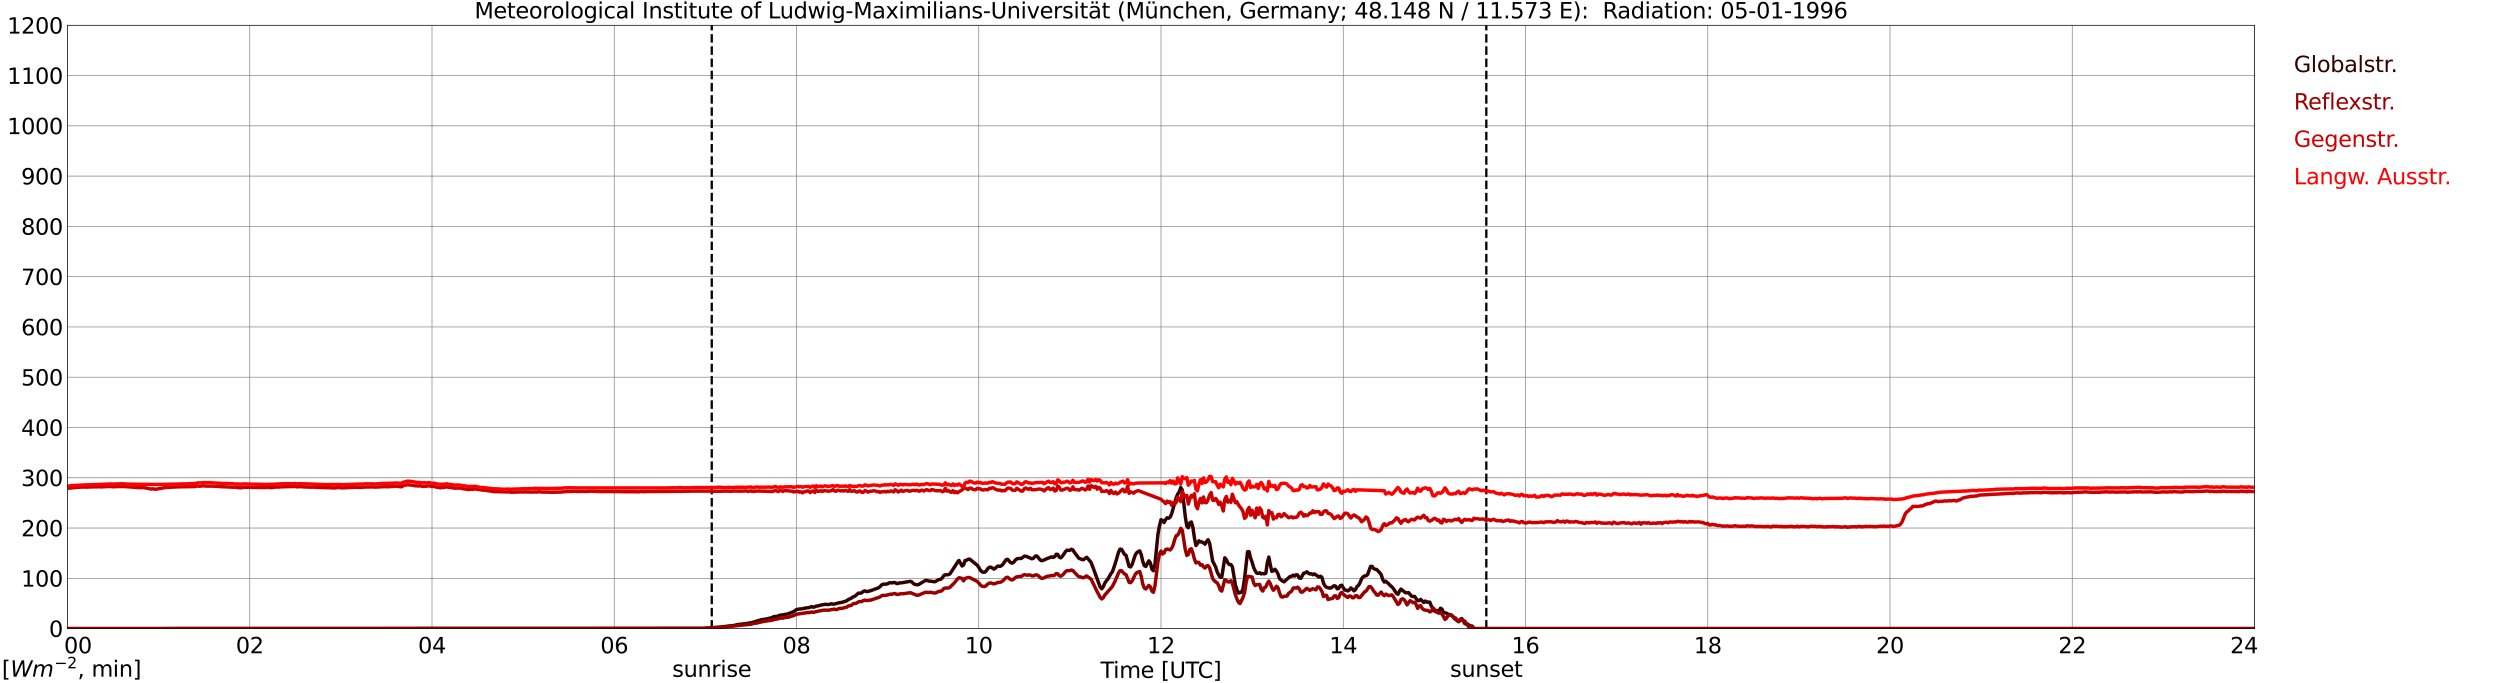 <?xml version="1.0" encoding="utf-8" standalone="no"?>
<!DOCTYPE svg PUBLIC "-//W3C//DTD SVG 1.1//EN"
  "http://www.w3.org/Graphics/SVG/1.1/DTD/svg11.dtd">
<svg xmlns:xlink="http://www.w3.org/1999/xlink" width="1085.4pt" height="296.64pt" viewBox="0 0 1085.4 296.64" xmlns="http://www.w3.org/2000/svg" version="1.1">
 <defs>
  <style type="text/css">*{stroke-linejoin: round; stroke-linecap: butt}</style>
 </defs>
 <g id="figure_1">
  <g id="patch_1">
   <path d="M 0 296.64 
L 1085.4 296.64 
L 1085.4 0 
L 0 0 
z
" style="fill: #ffffff"/>
  </g>
  <g id="axes_1">
   <g id="patch_2">
    <path d="M 29.306 272.909 
L 978.814 272.909 
L 978.814 10.976 
L 29.306 10.976 
z
" style="fill: #ffffff"/>
   </g>
   <g id="patch_3">
    <path d="M 978.814 272.909 
L 978.814 272.909 
L 978.814 10.976 
L 978.814 10.976 
z
" clip-path="url(#p0357edd56e)" style="fill: #d3d3d3; opacity: 0.25; stroke: #d3d3d3; stroke-linejoin: miter"/>
   </g>
   <g id="matplotlib.axis_1">
    <g id="xtick_1">
     <g id="line2d_1">
      <path d="M 29.306 272.909 
L 29.306 10.976 
" clip-path="url(#p0357edd56e)" style="fill: none; stroke: #808080; stroke-width: 0.3; stroke-linecap: square"/>
     </g>
     <g id="line2d_2"/>
     <g id="text_1">
      <!--    00 -->
      <g transform="translate(18.733 283.627) scale(0.095 -0.095)">
       <defs>
        <path id="DejaVuSans-20" transform="scale(0.016)"/>
        <path id="DejaVuSans-30" d="M 2034 4250 
Q 1547 4250 1301 3770 
Q 1056 3291 1056 2328 
Q 1056 1369 1301 889 
Q 1547 409 2034 409 
Q 2525 409 2770 889 
Q 3016 1369 3016 2328 
Q 3016 3291 2770 3770 
Q 2525 4250 2034 4250 
z
M 2034 4750 
Q 2819 4750 3233 4129 
Q 3647 3509 3647 2328 
Q 3647 1150 3233 529 
Q 2819 -91 2034 -91 
Q 1250 -91 836 529 
Q 422 1150 422 2328 
Q 422 3509 836 4129 
Q 1250 4750 2034 4750 
z
" transform="scale(0.016)"/>
       </defs>
       <use xlink:href="#DejaVuSans-20"/>
       <use xlink:href="#DejaVuSans-20" transform="translate(31.787 0)"/>
       <use xlink:href="#DejaVuSans-20" transform="translate(63.574 0)"/>
       <use xlink:href="#DejaVuSans-30" transform="translate(95.361 0)"/>
       <use xlink:href="#DejaVuSans-30" transform="translate(158.984 0)"/>
      </g>
     </g>
    </g>
    <g id="xtick_2">
     <g id="line2d_3">
      <path d="M 108.431 272.909 
L 108.431 10.976 
" clip-path="url(#p0357edd56e)" style="fill: none; stroke: #808080; stroke-width: 0.3; stroke-linecap: square"/>
     </g>
     <g id="line2d_4"/>
     <g id="text_2">
      <!-- 02 -->
      <g transform="translate(102.387 283.627) scale(0.095 -0.095)">
       <defs>
        <path id="DejaVuSans-32" d="M 1228 531 
L 3431 531 
L 3431 0 
L 469 0 
L 469 531 
Q 828 903 1448 1529 
Q 2069 2156 2228 2338 
Q 2531 2678 2651 2914 
Q 2772 3150 2772 3378 
Q 2772 3750 2511 3984 
Q 2250 4219 1831 4219 
Q 1534 4219 1204 4116 
Q 875 4013 500 3803 
L 500 4441 
Q 881 4594 1212 4672 
Q 1544 4750 1819 4750 
Q 2544 4750 2975 4387 
Q 3406 4025 3406 3419 
Q 3406 3131 3298 2873 
Q 3191 2616 2906 2266 
Q 2828 2175 2409 1742 
Q 1991 1309 1228 531 
z
" transform="scale(0.016)"/>
       </defs>
       <use xlink:href="#DejaVuSans-30"/>
       <use xlink:href="#DejaVuSans-32" transform="translate(63.623 0)"/>
      </g>
     </g>
    </g>
    <g id="xtick_3">
     <g id="line2d_5">
      <path d="M 187.557 272.909 
L 187.557 10.976 
" clip-path="url(#p0357edd56e)" style="fill: none; stroke: #808080; stroke-width: 0.3; stroke-linecap: square"/>
     </g>
     <g id="line2d_6"/>
     <g id="text_3">
      <!-- 04 -->
      <g transform="translate(181.513 283.627) scale(0.095 -0.095)">
       <defs>
        <path id="DejaVuSans-34" d="M 2419 4116 
L 825 1625 
L 2419 1625 
L 2419 4116 
z
M 2253 4666 
L 3047 4666 
L 3047 1625 
L 3713 1625 
L 3713 1100 
L 3047 1100 
L 3047 0 
L 2419 0 
L 2419 1100 
L 313 1100 
L 313 1709 
L 2253 4666 
z
" transform="scale(0.016)"/>
       </defs>
       <use xlink:href="#DejaVuSans-30"/>
       <use xlink:href="#DejaVuSans-34" transform="translate(63.623 0)"/>
      </g>
     </g>
    </g>
    <g id="xtick_4">
     <g id="line2d_7">
      <path d="M 266.683 272.909 
L 266.683 10.976 
" clip-path="url(#p0357edd56e)" style="fill: none; stroke: #808080; stroke-width: 0.3; stroke-linecap: square"/>
     </g>
     <g id="line2d_8"/>
     <g id="text_4">
      <!-- 06 -->
      <g transform="translate(260.638 283.627) scale(0.095 -0.095)">
       <defs>
        <path id="DejaVuSans-36" d="M 2113 2584 
Q 1688 2584 1439 2293 
Q 1191 2003 1191 1497 
Q 1191 994 1439 701 
Q 1688 409 2113 409 
Q 2538 409 2786 701 
Q 3034 994 3034 1497 
Q 3034 2003 2786 2293 
Q 2538 2584 2113 2584 
z
M 3366 4563 
L 3366 3988 
Q 3128 4100 2886 4159 
Q 2644 4219 2406 4219 
Q 1781 4219 1451 3797 
Q 1122 3375 1075 2522 
Q 1259 2794 1537 2939 
Q 1816 3084 2150 3084 
Q 2853 3084 3261 2657 
Q 3669 2231 3669 1497 
Q 3669 778 3244 343 
Q 2819 -91 2113 -91 
Q 1303 -91 875 529 
Q 447 1150 447 2328 
Q 447 3434 972 4092 
Q 1497 4750 2381 4750 
Q 2619 4750 2861 4703 
Q 3103 4656 3366 4563 
z
" transform="scale(0.016)"/>
       </defs>
       <use xlink:href="#DejaVuSans-30"/>
       <use xlink:href="#DejaVuSans-36" transform="translate(63.623 0)"/>
      </g>
     </g>
    </g>
    <g id="xtick_5">
     <g id="line2d_9">
      <path d="M 345.808 272.909 
L 345.808 10.976 
" clip-path="url(#p0357edd56e)" style="fill: none; stroke: #808080; stroke-width: 0.3; stroke-linecap: square"/>
     </g>
     <g id="line2d_10"/>
     <g id="text_5">
      <!-- 08 -->
      <g transform="translate(339.764 283.627) scale(0.095 -0.095)">
       <defs>
        <path id="DejaVuSans-38" d="M 2034 2216 
Q 1584 2216 1326 1975 
Q 1069 1734 1069 1313 
Q 1069 891 1326 650 
Q 1584 409 2034 409 
Q 2484 409 2743 651 
Q 3003 894 3003 1313 
Q 3003 1734 2745 1975 
Q 2488 2216 2034 2216 
z
M 1403 2484 
Q 997 2584 770 2862 
Q 544 3141 544 3541 
Q 544 4100 942 4425 
Q 1341 4750 2034 4750 
Q 2731 4750 3128 4425 
Q 3525 4100 3525 3541 
Q 3525 3141 3298 2862 
Q 3072 2584 2669 2484 
Q 3125 2378 3379 2068 
Q 3634 1759 3634 1313 
Q 3634 634 3220 271 
Q 2806 -91 2034 -91 
Q 1263 -91 848 271 
Q 434 634 434 1313 
Q 434 1759 690 2068 
Q 947 2378 1403 2484 
z
M 1172 3481 
Q 1172 3119 1398 2916 
Q 1625 2713 2034 2713 
Q 2441 2713 2670 2916 
Q 2900 3119 2900 3481 
Q 2900 3844 2670 4047 
Q 2441 4250 2034 4250 
Q 1625 4250 1398 4047 
Q 1172 3844 1172 3481 
z
" transform="scale(0.016)"/>
       </defs>
       <use xlink:href="#DejaVuSans-30"/>
       <use xlink:href="#DejaVuSans-38" transform="translate(63.623 0)"/>
      </g>
     </g>
    </g>
    <g id="xtick_6">
     <g id="line2d_11">
      <path d="M 424.934 272.909 
L 424.934 10.976 
" clip-path="url(#p0357edd56e)" style="fill: none; stroke: #808080; stroke-width: 0.3; stroke-linecap: square"/>
     </g>
     <g id="line2d_12"/>
     <g id="text_6">
      <!-- 10 -->
      <g transform="translate(418.89 283.627) scale(0.095 -0.095)">
       <defs>
        <path id="DejaVuSans-31" d="M 794 531 
L 1825 531 
L 1825 4091 
L 703 3866 
L 703 4441 
L 1819 4666 
L 2450 4666 
L 2450 531 
L 3481 531 
L 3481 0 
L 794 0 
L 794 531 
z
" transform="scale(0.016)"/>
       </defs>
       <use xlink:href="#DejaVuSans-31"/>
       <use xlink:href="#DejaVuSans-30" transform="translate(63.623 0)"/>
      </g>
     </g>
    </g>
    <g id="xtick_7">
     <g id="line2d_13">
      <path d="M 504.06 272.909 
L 504.06 10.976 
" clip-path="url(#p0357edd56e)" style="fill: none; stroke: #808080; stroke-width: 0.3; stroke-linecap: square"/>
     </g>
     <g id="line2d_14"/>
     <g id="text_7">
      <!-- 12 -->
      <g transform="translate(498.015 283.627) scale(0.095 -0.095)">
       <use xlink:href="#DejaVuSans-31"/>
       <use xlink:href="#DejaVuSans-32" transform="translate(63.623 0)"/>
      </g>
     </g>
    </g>
    <g id="xtick_8">
     <g id="line2d_15">
      <path d="M 583.185 272.909 
L 583.185 10.976 
" clip-path="url(#p0357edd56e)" style="fill: none; stroke: #808080; stroke-width: 0.3; stroke-linecap: square"/>
     </g>
     <g id="line2d_16"/>
     <g id="text_8">
      <!-- 14 -->
      <g transform="translate(577.141 283.627) scale(0.095 -0.095)">
       <use xlink:href="#DejaVuSans-31"/>
       <use xlink:href="#DejaVuSans-34" transform="translate(63.623 0)"/>
      </g>
     </g>
    </g>
    <g id="xtick_9">
     <g id="line2d_17">
      <path d="M 662.311 272.909 
L 662.311 10.976 
" clip-path="url(#p0357edd56e)" style="fill: none; stroke: #808080; stroke-width: 0.3; stroke-linecap: square"/>
     </g>
     <g id="line2d_18"/>
     <g id="text_9">
      <!-- 16 -->
      <g transform="translate(656.267 283.627) scale(0.095 -0.095)">
       <use xlink:href="#DejaVuSans-31"/>
       <use xlink:href="#DejaVuSans-36" transform="translate(63.623 0)"/>
      </g>
     </g>
    </g>
    <g id="xtick_10">
     <g id="line2d_19">
      <path d="M 741.437 272.909 
L 741.437 10.976 
" clip-path="url(#p0357edd56e)" style="fill: none; stroke: #808080; stroke-width: 0.3; stroke-linecap: square"/>
     </g>
     <g id="line2d_20"/>
     <g id="text_10">
      <!-- 18 -->
      <g transform="translate(735.392 283.627) scale(0.095 -0.095)">
       <use xlink:href="#DejaVuSans-31"/>
       <use xlink:href="#DejaVuSans-38" transform="translate(63.623 0)"/>
      </g>
     </g>
    </g>
    <g id="xtick_11">
     <g id="line2d_21">
      <path d="M 820.562 272.909 
L 820.562 10.976 
" clip-path="url(#p0357edd56e)" style="fill: none; stroke: #808080; stroke-width: 0.3; stroke-linecap: square"/>
     </g>
     <g id="line2d_22"/>
     <g id="text_11">
      <!-- 20 -->
      <g transform="translate(814.518 283.627) scale(0.095 -0.095)">
       <use xlink:href="#DejaVuSans-32"/>
       <use xlink:href="#DejaVuSans-30" transform="translate(63.623 0)"/>
      </g>
     </g>
    </g>
    <g id="xtick_12">
     <g id="line2d_23">
      <path d="M 899.688 272.909 
L 899.688 10.976 
" clip-path="url(#p0357edd56e)" style="fill: none; stroke: #808080; stroke-width: 0.3; stroke-linecap: square"/>
     </g>
     <g id="line2d_24"/>
     <g id="text_12">
      <!-- 22 -->
      <g transform="translate(893.644 283.627) scale(0.095 -0.095)">
       <use xlink:href="#DejaVuSans-32"/>
       <use xlink:href="#DejaVuSans-32" transform="translate(63.623 0)"/>
      </g>
     </g>
    </g>
    <g id="xtick_13">
     <g id="line2d_25">
      <path d="M 978.814 272.909 
L 978.814 10.976 
" clip-path="url(#p0357edd56e)" style="fill: none; stroke: #808080; stroke-width: 0.3; stroke-linecap: square"/>
     </g>
     <g id="line2d_26"/>
     <g id="text_13">
      <!-- 24    -->
      <g transform="translate(968.241 283.627) scale(0.095 -0.095)">
       <use xlink:href="#DejaVuSans-32"/>
       <use xlink:href="#DejaVuSans-34" transform="translate(63.623 0)"/>
       <use xlink:href="#DejaVuSans-20" transform="translate(127.246 0)"/>
       <use xlink:href="#DejaVuSans-20" transform="translate(159.033 0)"/>
       <use xlink:href="#DejaVuSans-20" transform="translate(190.82 0)"/>
      </g>
     </g>
    </g>
    <g id="text_14">
     <!-- Time [UTC] -->
     <g transform="translate(477.806 294.322) scale(0.095 -0.095)">
      <defs>
       <path id="DejaVuSans-54" d="M -19 4666 
L 3928 4666 
L 3928 4134 
L 2272 4134 
L 2272 0 
L 1638 0 
L 1638 4134 
L -19 4134 
L -19 4666 
z
" transform="scale(0.016)"/>
       <path id="DejaVuSans-69" d="M 603 3500 
L 1178 3500 
L 1178 0 
L 603 0 
L 603 3500 
z
M 603 4863 
L 1178 4863 
L 1178 4134 
L 603 4134 
L 603 4863 
z
" transform="scale(0.016)"/>
       <path id="DejaVuSans-6d" d="M 3328 2828 
Q 3544 3216 3844 3400 
Q 4144 3584 4550 3584 
Q 5097 3584 5394 3201 
Q 5691 2819 5691 2113 
L 5691 0 
L 5113 0 
L 5113 2094 
Q 5113 2597 4934 2840 
Q 4756 3084 4391 3084 
Q 3944 3084 3684 2787 
Q 3425 2491 3425 1978 
L 3425 0 
L 2847 0 
L 2847 2094 
Q 2847 2600 2669 2842 
Q 2491 3084 2119 3084 
Q 1678 3084 1418 2786 
Q 1159 2488 1159 1978 
L 1159 0 
L 581 0 
L 581 3500 
L 1159 3500 
L 1159 2956 
Q 1356 3278 1631 3431 
Q 1906 3584 2284 3584 
Q 2666 3584 2933 3390 
Q 3200 3197 3328 2828 
z
" transform="scale(0.016)"/>
       <path id="DejaVuSans-65" d="M 3597 1894 
L 3597 1613 
L 953 1613 
Q 991 1019 1311 708 
Q 1631 397 2203 397 
Q 2534 397 2845 478 
Q 3156 559 3463 722 
L 3463 178 
Q 3153 47 2828 -22 
Q 2503 -91 2169 -91 
Q 1331 -91 842 396 
Q 353 884 353 1716 
Q 353 2575 817 3079 
Q 1281 3584 2069 3584 
Q 2775 3584 3186 3129 
Q 3597 2675 3597 1894 
z
M 3022 2063 
Q 3016 2534 2758 2815 
Q 2500 3097 2075 3097 
Q 1594 3097 1305 2825 
Q 1016 2553 972 2059 
L 3022 2063 
z
" transform="scale(0.016)"/>
       <path id="DejaVuSans-5b" d="M 550 4863 
L 1875 4863 
L 1875 4416 
L 1125 4416 
L 1125 -397 
L 1875 -397 
L 1875 -844 
L 550 -844 
L 550 4863 
z
" transform="scale(0.016)"/>
       <path id="DejaVuSans-55" d="M 556 4666 
L 1191 4666 
L 1191 1831 
Q 1191 1081 1462 751 
Q 1734 422 2344 422 
Q 2950 422 3222 751 
Q 3494 1081 3494 1831 
L 3494 4666 
L 4128 4666 
L 4128 1753 
Q 4128 841 3676 375 
Q 3225 -91 2344 -91 
Q 1459 -91 1007 375 
Q 556 841 556 1753 
L 556 4666 
z
" transform="scale(0.016)"/>
       <path id="DejaVuSans-43" d="M 4122 4306 
L 4122 3641 
Q 3803 3938 3442 4084 
Q 3081 4231 2675 4231 
Q 1875 4231 1450 3742 
Q 1025 3253 1025 2328 
Q 1025 1406 1450 917 
Q 1875 428 2675 428 
Q 3081 428 3442 575 
Q 3803 722 4122 1019 
L 4122 359 
Q 3791 134 3420 21 
Q 3050 -91 2638 -91 
Q 1578 -91 968 557 
Q 359 1206 359 2328 
Q 359 3453 968 4101 
Q 1578 4750 2638 4750 
Q 3056 4750 3426 4639 
Q 3797 4528 4122 4306 
z
" transform="scale(0.016)"/>
       <path id="DejaVuSans-5d" d="M 1947 4863 
L 1947 -844 
L 622 -844 
L 622 -397 
L 1369 -397 
L 1369 4416 
L 622 4416 
L 622 4863 
L 1947 4863 
z
" transform="scale(0.016)"/>
      </defs>
      <use xlink:href="#DejaVuSans-54"/>
      <use xlink:href="#DejaVuSans-69" transform="translate(57.959 0)"/>
      <use xlink:href="#DejaVuSans-6d" transform="translate(85.742 0)"/>
      <use xlink:href="#DejaVuSans-65" transform="translate(183.154 0)"/>
      <use xlink:href="#DejaVuSans-20" transform="translate(244.678 0)"/>
      <use xlink:href="#DejaVuSans-5b" transform="translate(276.465 0)"/>
      <use xlink:href="#DejaVuSans-55" transform="translate(315.479 0)"/>
      <use xlink:href="#DejaVuSans-54" transform="translate(388.672 0)"/>
      <use xlink:href="#DejaVuSans-43" transform="translate(443.881 0)"/>
      <use xlink:href="#DejaVuSans-5d" transform="translate(513.705 0)"/>
     </g>
    </g>
   </g>
   <g id="matplotlib.axis_2">
    <g id="ytick_1">
     <g id="line2d_27">
      <path d="M 29.306 272.909 
L 978.814 272.909 
" clip-path="url(#p0357edd56e)" style="fill: none; stroke: #808080; stroke-width: 0.3; stroke-linecap: square"/>
     </g>
     <g id="line2d_28"/>
     <g id="text_15">
      <!-- 0 -->
      <g transform="translate(21.261 276.518) scale(0.095 -0.095)">
       <use xlink:href="#DejaVuSans-30"/>
      </g>
     </g>
    </g>
    <g id="ytick_2">
     <g id="line2d_29">
      <path d="M 29.306 251.081 
L 978.814 251.081 
" clip-path="url(#p0357edd56e)" style="fill: none; stroke: #808080; stroke-width: 0.3; stroke-linecap: square"/>
     </g>
     <g id="line2d_30"/>
     <g id="text_16">
      <!-- 100 -->
      <g transform="translate(9.173 254.69) scale(0.095 -0.095)">
       <use xlink:href="#DejaVuSans-31"/>
       <use xlink:href="#DejaVuSans-30" transform="translate(63.623 0)"/>
       <use xlink:href="#DejaVuSans-30" transform="translate(127.246 0)"/>
      </g>
     </g>
    </g>
    <g id="ytick_3">
     <g id="line2d_31">
      <path d="M 29.306 229.253 
L 978.814 229.253 
" clip-path="url(#p0357edd56e)" style="fill: none; stroke: #808080; stroke-width: 0.3; stroke-linecap: square"/>
     </g>
     <g id="line2d_32"/>
     <g id="text_17">
      <!-- 200 -->
      <g transform="translate(9.173 232.863) scale(0.095 -0.095)">
       <use xlink:href="#DejaVuSans-32"/>
       <use xlink:href="#DejaVuSans-30" transform="translate(63.623 0)"/>
       <use xlink:href="#DejaVuSans-30" transform="translate(127.246 0)"/>
      </g>
     </g>
    </g>
    <g id="ytick_4">
     <g id="line2d_33">
      <path d="M 29.306 207.426 
L 978.814 207.426 
" clip-path="url(#p0357edd56e)" style="fill: none; stroke: #808080; stroke-width: 0.3; stroke-linecap: square"/>
     </g>
     <g id="line2d_34"/>
     <g id="text_18">
      <!-- 300 -->
      <g transform="translate(9.173 211.035) scale(0.095 -0.095)">
       <defs>
        <path id="DejaVuSans-33" d="M 2597 2516 
Q 3050 2419 3304 2112 
Q 3559 1806 3559 1356 
Q 3559 666 3084 287 
Q 2609 -91 1734 -91 
Q 1441 -91 1130 -33 
Q 819 25 488 141 
L 488 750 
Q 750 597 1062 519 
Q 1375 441 1716 441 
Q 2309 441 2620 675 
Q 2931 909 2931 1356 
Q 2931 1769 2642 2001 
Q 2353 2234 1838 2234 
L 1294 2234 
L 1294 2753 
L 1863 2753 
Q 2328 2753 2575 2939 
Q 2822 3125 2822 3475 
Q 2822 3834 2567 4026 
Q 2313 4219 1838 4219 
Q 1578 4219 1281 4162 
Q 984 4106 628 3988 
L 628 4550 
Q 988 4650 1302 4700 
Q 1616 4750 1894 4750 
Q 2613 4750 3031 4423 
Q 3450 4097 3450 3541 
Q 3450 3153 3228 2886 
Q 3006 2619 2597 2516 
z
" transform="scale(0.016)"/>
       </defs>
       <use xlink:href="#DejaVuSans-33"/>
       <use xlink:href="#DejaVuSans-30" transform="translate(63.623 0)"/>
       <use xlink:href="#DejaVuSans-30" transform="translate(127.246 0)"/>
      </g>
     </g>
    </g>
    <g id="ytick_5">
     <g id="line2d_35">
      <path d="M 29.306 185.598 
L 978.814 185.598 
" clip-path="url(#p0357edd56e)" style="fill: none; stroke: #808080; stroke-width: 0.3; stroke-linecap: square"/>
     </g>
     <g id="line2d_36"/>
     <g id="text_19">
      <!-- 400 -->
      <g transform="translate(9.173 189.207) scale(0.095 -0.095)">
       <use xlink:href="#DejaVuSans-34"/>
       <use xlink:href="#DejaVuSans-30" transform="translate(63.623 0)"/>
       <use xlink:href="#DejaVuSans-30" transform="translate(127.246 0)"/>
      </g>
     </g>
    </g>
    <g id="ytick_6">
     <g id="line2d_37">
      <path d="M 29.306 163.77 
L 978.814 163.77 
" clip-path="url(#p0357edd56e)" style="fill: none; stroke: #808080; stroke-width: 0.3; stroke-linecap: square"/>
     </g>
     <g id="line2d_38"/>
     <g id="text_20">
      <!-- 500 -->
      <g transform="translate(9.173 167.379) scale(0.095 -0.095)">
       <defs>
        <path id="DejaVuSans-35" d="M 691 4666 
L 3169 4666 
L 3169 4134 
L 1269 4134 
L 1269 2991 
Q 1406 3038 1543 3061 
Q 1681 3084 1819 3084 
Q 2600 3084 3056 2656 
Q 3513 2228 3513 1497 
Q 3513 744 3044 326 
Q 2575 -91 1722 -91 
Q 1428 -91 1123 -41 
Q 819 9 494 109 
L 494 744 
Q 775 591 1075 516 
Q 1375 441 1709 441 
Q 2250 441 2565 725 
Q 2881 1009 2881 1497 
Q 2881 1984 2565 2268 
Q 2250 2553 1709 2553 
Q 1456 2553 1204 2497 
Q 953 2441 691 2322 
L 691 4666 
z
" transform="scale(0.016)"/>
       </defs>
       <use xlink:href="#DejaVuSans-35"/>
       <use xlink:href="#DejaVuSans-30" transform="translate(63.623 0)"/>
       <use xlink:href="#DejaVuSans-30" transform="translate(127.246 0)"/>
      </g>
     </g>
    </g>
    <g id="ytick_7">
     <g id="line2d_39">
      <path d="M 29.306 141.942 
L 978.814 141.942 
" clip-path="url(#p0357edd56e)" style="fill: none; stroke: #808080; stroke-width: 0.3; stroke-linecap: square"/>
     </g>
     <g id="line2d_40"/>
     <g id="text_21">
      <!-- 600 -->
      <g transform="translate(9.173 145.551) scale(0.095 -0.095)">
       <use xlink:href="#DejaVuSans-36"/>
       <use xlink:href="#DejaVuSans-30" transform="translate(63.623 0)"/>
       <use xlink:href="#DejaVuSans-30" transform="translate(127.246 0)"/>
      </g>
     </g>
    </g>
    <g id="ytick_8">
     <g id="line2d_41">
      <path d="M 29.306 120.114 
L 978.814 120.114 
" clip-path="url(#p0357edd56e)" style="fill: none; stroke: #808080; stroke-width: 0.3; stroke-linecap: square"/>
     </g>
     <g id="line2d_42"/>
     <g id="text_22">
      <!-- 700 -->
      <g transform="translate(9.173 123.724) scale(0.095 -0.095)">
       <defs>
        <path id="DejaVuSans-37" d="M 525 4666 
L 3525 4666 
L 3525 4397 
L 1831 0 
L 1172 0 
L 2766 4134 
L 525 4134 
L 525 4666 
z
" transform="scale(0.016)"/>
       </defs>
       <use xlink:href="#DejaVuSans-37"/>
       <use xlink:href="#DejaVuSans-30" transform="translate(63.623 0)"/>
       <use xlink:href="#DejaVuSans-30" transform="translate(127.246 0)"/>
      </g>
     </g>
    </g>
    <g id="ytick_9">
     <g id="line2d_43">
      <path d="M 29.306 98.287 
L 978.814 98.287 
" clip-path="url(#p0357edd56e)" style="fill: none; stroke: #808080; stroke-width: 0.3; stroke-linecap: square"/>
     </g>
     <g id="line2d_44"/>
     <g id="text_23">
      <!-- 800 -->
      <g transform="translate(9.173 101.896) scale(0.095 -0.095)">
       <use xlink:href="#DejaVuSans-38"/>
       <use xlink:href="#DejaVuSans-30" transform="translate(63.623 0)"/>
       <use xlink:href="#DejaVuSans-30" transform="translate(127.246 0)"/>
      </g>
     </g>
    </g>
    <g id="ytick_10">
     <g id="line2d_45">
      <path d="M 29.306 76.459 
L 978.814 76.459 
" clip-path="url(#p0357edd56e)" style="fill: none; stroke: #808080; stroke-width: 0.3; stroke-linecap: square"/>
     </g>
     <g id="line2d_46"/>
     <g id="text_24">
      <!-- 900 -->
      <g transform="translate(9.173 80.068) scale(0.095 -0.095)">
       <defs>
        <path id="DejaVuSans-39" d="M 703 97 
L 703 672 
Q 941 559 1184 500 
Q 1428 441 1663 441 
Q 2288 441 2617 861 
Q 2947 1281 2994 2138 
Q 2813 1869 2534 1725 
Q 2256 1581 1919 1581 
Q 1219 1581 811 2004 
Q 403 2428 403 3163 
Q 403 3881 828 4315 
Q 1253 4750 1959 4750 
Q 2769 4750 3195 4129 
Q 3622 3509 3622 2328 
Q 3622 1225 3098 567 
Q 2575 -91 1691 -91 
Q 1453 -91 1209 -44 
Q 966 3 703 97 
z
M 1959 2075 
Q 2384 2075 2632 2365 
Q 2881 2656 2881 3163 
Q 2881 3666 2632 3958 
Q 2384 4250 1959 4250 
Q 1534 4250 1286 3958 
Q 1038 3666 1038 3163 
Q 1038 2656 1286 2365 
Q 1534 2075 1959 2075 
z
" transform="scale(0.016)"/>
       </defs>
       <use xlink:href="#DejaVuSans-39"/>
       <use xlink:href="#DejaVuSans-30" transform="translate(63.623 0)"/>
       <use xlink:href="#DejaVuSans-30" transform="translate(127.246 0)"/>
      </g>
     </g>
    </g>
    <g id="ytick_11">
     <g id="line2d_47">
      <path d="M 29.306 54.631 
L 978.814 54.631 
" clip-path="url(#p0357edd56e)" style="fill: none; stroke: #808080; stroke-width: 0.3; stroke-linecap: square"/>
     </g>
     <g id="line2d_48"/>
     <g id="text_25">
      <!-- 1000 -->
      <g transform="translate(3.128 58.24) scale(0.095 -0.095)">
       <use xlink:href="#DejaVuSans-31"/>
       <use xlink:href="#DejaVuSans-30" transform="translate(63.623 0)"/>
       <use xlink:href="#DejaVuSans-30" transform="translate(127.246 0)"/>
       <use xlink:href="#DejaVuSans-30" transform="translate(190.869 0)"/>
      </g>
     </g>
    </g>
    <g id="ytick_12">
     <g id="line2d_49">
      <path d="M 29.306 32.803 
L 978.814 32.803 
" clip-path="url(#p0357edd56e)" style="fill: none; stroke: #808080; stroke-width: 0.3; stroke-linecap: square"/>
     </g>
     <g id="line2d_50"/>
     <g id="text_26">
      <!-- 1100 -->
      <g transform="translate(3.128 36.413) scale(0.095 -0.095)">
       <use xlink:href="#DejaVuSans-31"/>
       <use xlink:href="#DejaVuSans-31" transform="translate(63.623 0)"/>
       <use xlink:href="#DejaVuSans-30" transform="translate(127.246 0)"/>
       <use xlink:href="#DejaVuSans-30" transform="translate(190.869 0)"/>
      </g>
     </g>
    </g>
    <g id="ytick_13">
     <g id="line2d_51">
      <path d="M 29.306 10.976 
L 978.814 10.976 
" clip-path="url(#p0357edd56e)" style="fill: none; stroke: #808080; stroke-width: 0.3; stroke-linecap: square"/>
     </g>
     <g id="line2d_52"/>
     <g id="text_27">
      <!-- 1200 -->
      <g transform="translate(3.128 14.585) scale(0.095 -0.095)">
       <use xlink:href="#DejaVuSans-31"/>
       <use xlink:href="#DejaVuSans-32" transform="translate(63.623 0)"/>
       <use xlink:href="#DejaVuSans-30" transform="translate(127.246 0)"/>
       <use xlink:href="#DejaVuSans-30" transform="translate(190.869 0)"/>
      </g>
     </g>
    </g>
   </g>
   <g id="line2d_53">
    <path d="M 309.015 272.909 
L 309.015 10.976 
" clip-path="url(#p0357edd56e)" style="fill: none; stroke-dasharray: 3.7,1.6; stroke-dashoffset: 0; stroke: #000000"/>
   </g>
   <g id="line2d_54">
    <path d="M 645.299 272.909 
L 645.299 10.976 
" clip-path="url(#p0357edd56e)" style="fill: none; stroke-dasharray: 3.7,1.6; stroke-dashoffset: 0; stroke: #000000"/>
   </g>
   <g id="line2d_55">
    <path d="M 29.306 272.909 
L 304.927 272.832 
L 309.543 272.494 
L 312.839 272.219 
L 318.774 271.536 
L 320.093 271.173 
L 324.049 270.726 
L 325.368 270.49 
L 326.027 270.418 
L 330.643 269.043 
L 331.961 268.849 
L 333.28 268.624 
L 335.258 268.111 
L 335.918 267.733 
L 336.577 267.622 
L 337.236 267.692 
L 338.555 267.098 
L 339.874 266.969 
L 340.533 266.788 
L 341.852 266.601 
L 344.49 265.59 
L 345.808 264.636 
L 347.127 264.398 
L 347.787 264.389 
L 350.424 263.874 
L 351.083 263.866 
L 352.402 263.353 
L 353.062 263.645 
L 353.721 263.484 
L 354.38 263.123 
L 355.04 263.095 
L 356.359 262.702 
L 358.337 262.362 
L 359.655 262.484 
L 360.974 262.161 
L 361.634 262.301 
L 362.293 262.257 
L 364.271 261.707 
L 365.59 261.51 
L 367.568 260.853 
L 368.227 260.34 
L 369.546 259.753 
L 370.206 259.227 
L 370.865 258.974 
L 371.524 258.601 
L 372.184 257.926 
L 372.843 257.474 
L 373.502 257.566 
L 374.162 257.354 
L 374.821 256.732 
L 375.481 256.527 
L 376.14 256.824 
L 376.799 256.8 
L 378.118 256.405 
L 381.415 255.202 
L 382.074 254.704 
L 382.734 253.975 
L 383.393 253.655 
L 384.712 253.609 
L 385.371 253.441 
L 386.031 253.08 
L 386.69 252.976 
L 387.349 253.094 
L 388.009 252.873 
L 388.668 252.952 
L 389.328 253.375 
L 389.987 253.303 
L 390.646 253.035 
L 391.306 253.05 
L 395.262 252.378 
L 395.921 252.696 
L 396.581 253.366 
L 397.24 253.742 
L 398.559 253.925 
L 401.856 251.985 
L 402.515 252.015 
L 403.175 252.284 
L 403.834 252.299 
L 405.812 252.594 
L 406.471 252.295 
L 407.131 251.828 
L 407.79 251.596 
L 408.45 251.489 
L 409.109 250.889 
L 409.768 249.835 
L 410.428 249.56 
L 411.087 249.575 
L 411.746 249.472 
L 412.406 249.195 
L 415.043 245.166 
L 415.703 244.068 
L 416.362 243.321 
L 417.681 245.731 
L 418.34 245.264 
L 419 243.367 
L 419.659 243.238 
L 420.318 242.83 
L 420.978 242.741 
L 424.275 245.401 
L 424.934 246.296 
L 425.593 247.482 
L 426.253 248.211 
L 426.912 248.455 
L 427.572 248.414 
L 428.231 247.789 
L 428.89 246.818 
L 429.55 246.281 
L 430.209 246.24 
L 431.528 247.071 
L 432.187 246.654 
L 432.847 245.952 
L 433.506 245.764 
L 434.165 245.899 
L 434.825 245.594 
L 435.484 244.897 
L 436.803 243.016 
L 437.462 242.832 
L 438.781 244.297 
L 439.44 244.48 
L 440.1 244.098 
L 440.759 243.225 
L 441.419 242.658 
L 442.078 242.485 
L 443.397 242.459 
L 444.716 241.475 
L 445.375 241.466 
L 448.012 242.603 
L 448.672 242.389 
L 449.331 241.586 
L 449.991 241.32 
L 450.65 241.885 
L 451.309 242.806 
L 451.969 243.374 
L 452.628 243.38 
L 453.947 242.828 
L 454.606 242.496 
L 455.925 242.012 
L 456.584 241.734 
L 457.244 242.009 
L 457.903 241.689 
L 458.563 240.621 
L 459.222 240.706 
L 459.881 241.881 
L 460.541 242.195 
L 461.2 241.52 
L 461.859 240.641 
L 462.519 239.571 
L 463.178 238.908 
L 464.497 238.93 
L 465.156 238.465 
L 465.816 238.768 
L 466.475 239.862 
L 468.453 242.446 
L 469.113 242.627 
L 469.772 242.946 
L 470.431 242.979 
L 471.75 241.948 
L 472.409 242.599 
L 473.728 244.24 
L 475.047 247.759 
L 477.025 253.205 
L 477.685 254.955 
L 478.344 255.612 
L 479.003 254.689 
L 479.663 253.19 
L 480.322 252.203 
L 480.981 251.432 
L 482.3 249.082 
L 482.96 248.241 
L 484.278 244.415 
L 485.597 239.796 
L 486.256 238.419 
L 486.916 238.478 
L 488.235 240.698 
L 488.894 241.13 
L 490.213 245.919 
L 490.872 246.133 
L 491.532 245.061 
L 492.85 240.997 
L 493.51 239.977 
L 494.169 239.486 
L 494.828 239.185 
L 495.488 240.809 
L 496.147 243.749 
L 496.807 245.583 
L 497.466 245.919 
L 498.785 243.489 
L 499.444 244.367 
L 500.103 247.1 
L 500.763 247.783 
L 501.422 245.065 
L 502.741 231.89 
L 503.4 228.267 
L 504.06 225.626 
L 504.719 225.966 
L 505.379 226.857 
L 506.038 225.615 
L 506.697 224.803 
L 507.357 225.006 
L 508.016 224.538 
L 508.675 223.1 
L 510.654 216.054 
L 511.313 214.524 
L 511.972 213.57 
L 512.632 211.651 
L 513.291 212.734 
L 514.61 224.366 
L 515.269 228.443 
L 515.929 229.133 
L 516.588 226.953 
L 517.247 226.621 
L 517.907 228.998 
L 518.566 233.497 
L 519.226 236.841 
L 519.885 236.005 
L 520.544 234.795 
L 521.204 235.276 
L 521.863 235.284 
L 522.522 235.684 
L 523.182 236.258 
L 523.841 235.092 
L 524.501 234.339 
L 525.16 235.81 
L 526.479 243.607 
L 527.797 246.163 
L 528.457 248.324 
L 529.116 249.64 
L 529.776 250.627 
L 530.435 250.636 
L 531.754 242.18 
L 532.413 242.97 
L 533.073 244.378 
L 533.732 245.105 
L 534.391 245.089 
L 535.051 246.074 
L 536.369 254.069 
L 537.029 256.023 
L 537.688 257.529 
L 538.348 257.254 
L 539.007 257.16 
L 539.666 255.621 
L 540.326 251.262 
L 541.644 239.549 
L 542.304 239.515 
L 542.963 242.356 
L 543.623 244.081 
L 544.282 246.379 
L 544.941 247.803 
L 545.601 248.809 
L 546.26 248.962 
L 546.919 248.678 
L 547.579 249.178 
L 548.238 248.979 
L 548.898 249.141 
L 549.557 248.89 
L 550.216 244.26 
L 550.876 241.863 
L 551.535 245.334 
L 552.195 248.093 
L 552.854 247.809 
L 553.513 247.15 
L 554.173 247.92 
L 554.832 249.169 
L 555.491 251.127 
L 556.151 251.777 
L 556.81 252.271 
L 557.47 252.618 
L 560.107 250.289 
L 560.766 250.219 
L 561.426 249.721 
L 562.085 250.075 
L 562.745 249.523 
L 563.404 249.673 
L 564.063 250.913 
L 564.723 251.099 
L 566.042 248.824 
L 566.701 248.708 
L 567.36 248.257 
L 568.02 248.809 
L 568.679 249.206 
L 569.338 249.079 
L 569.998 249.525 
L 570.657 249.156 
L 572.635 250.542 
L 573.295 250.166 
L 573.954 250.712 
L 574.613 253.211 
L 575.273 254.412 
L 575.932 254.995 
L 577.251 255.333 
L 577.91 255.224 
L 579.229 254.285 
L 579.889 254.51 
L 580.548 255.652 
L 581.207 255.468 
L 581.867 254.309 
L 582.526 254.074 
L 583.845 256.197 
L 584.504 256.215 
L 585.164 256.555 
L 585.823 256.121 
L 586.482 255.244 
L 587.142 255.761 
L 587.801 256.512 
L 588.46 256.06 
L 589.12 254.659 
L 589.779 254.161 
L 590.439 253.063 
L 591.098 251.371 
L 591.757 250.518 
L 592.417 250.035 
L 593.076 249.981 
L 593.736 249.49 
L 595.054 245.932 
L 595.714 245.884 
L 596.373 246.827 
L 597.032 247.143 
L 597.692 247.248 
L 599.011 248.647 
L 599.67 249.518 
L 600.329 251.655 
L 600.989 252.703 
L 601.648 252.349 
L 602.967 253.51 
L 603.626 254.25 
L 604.286 254.772 
L 604.945 255.525 
L 606.264 257.584 
L 606.923 258.02 
L 607.582 256.761 
L 608.242 255.748 
L 610.22 257.361 
L 610.879 257.381 
L 611.539 257.28 
L 612.858 258.852 
L 613.517 259.022 
L 614.176 258.941 
L 615.495 260.805 
L 616.154 260.74 
L 616.814 260.216 
L 618.133 261.574 
L 618.792 260.949 
L 619.451 261.445 
L 620.111 261.351 
L 620.77 261.471 
L 621.429 263.174 
L 622.089 264.001 
L 622.748 265.208 
L 623.408 265.579 
L 624.067 265.123 
L 624.726 265.108 
L 625.386 264.066 
L 626.045 264.435 
L 626.705 265.963 
L 628.023 266.21 
L 628.683 266.66 
L 630.001 267.013 
L 630.661 267.476 
L 631.32 268.41 
L 631.98 268.98 
L 632.639 269.2 
L 633.298 269.868 
L 633.958 269.344 
L 634.617 268.543 
L 635.276 269.512 
L 635.936 270.719 
L 636.595 270.955 
L 637.255 270.988 
L 637.914 271.486 
L 638.573 271.73 
L 639.233 271.844 
L 639.892 272.909 
L 978.154 272.909 
L 978.154 272.909 
" clip-path="url(#p0357edd56e)" style="fill: none; stroke: #330000; stroke-width: 1.5; stroke-linecap: square"/>
   </g>
   <g id="line2d_56">
    <path d="M 29.306 272.909 
L 304.927 272.824 
L 310.861 272.503 
L 312.18 272.509 
L 314.818 272.164 
L 326.027 271.016 
L 327.346 270.639 
L 328.665 270.477 
L 331.302 269.835 
L 335.258 269.259 
L 335.918 268.989 
L 337.896 268.65 
L 338.555 268.382 
L 339.874 268.375 
L 340.533 268.166 
L 342.512 267.919 
L 343.83 267.472 
L 344.49 267.29 
L 345.808 266.67 
L 349.765 266.085 
L 350.424 265.959 
L 351.083 266.011 
L 352.402 265.693 
L 353.062 265.876 
L 355.04 265.391 
L 357.677 264.885 
L 359.655 264.935 
L 360.974 264.667 
L 362.293 264.457 
L 362.952 264.688 
L 363.612 264.531 
L 364.271 264.154 
L 365.59 264.114 
L 367.568 263.599 
L 368.227 263.115 
L 369.546 262.868 
L 370.206 262.25 
L 370.865 261.997 
L 371.524 262.021 
L 372.843 261.242 
L 374.162 261.165 
L 374.821 260.766 
L 375.481 260.556 
L 376.14 260.751 
L 377.459 260.587 
L 378.118 260.528 
L 379.437 260.076 
L 380.756 259.603 
L 381.415 259.454 
L 382.074 259.157 
L 382.734 258.686 
L 383.393 258.45 
L 384.053 258.511 
L 384.712 258.454 
L 386.69 257.952 
L 387.349 258.005 
L 388.009 257.728 
L 388.668 257.712 
L 389.328 258.079 
L 389.987 258.062 
L 390.646 257.839 
L 392.624 257.723 
L 395.262 257.319 
L 397.899 258.402 
L 398.559 258.465 
L 401.856 257.123 
L 403.175 257.263 
L 403.834 257.108 
L 405.153 257.363 
L 405.812 257.498 
L 406.471 257.357 
L 407.131 256.937 
L 407.79 256.719 
L 408.45 256.678 
L 409.109 256.294 
L 409.768 255.497 
L 410.428 255.279 
L 411.087 255.344 
L 411.746 255.259 
L 412.406 255.012 
L 414.384 253.024 
L 415.703 251.352 
L 416.362 250.826 
L 417.681 251.107 
L 418.34 252.199 
L 419 251.138 
L 420.318 250.712 
L 420.978 250.751 
L 422.956 251.751 
L 424.275 252.447 
L 424.934 253.098 
L 425.593 253.951 
L 426.253 254.453 
L 426.912 254.635 
L 427.572 254.617 
L 428.231 254.178 
L 428.89 253.55 
L 429.55 253.155 
L 430.209 253.1 
L 431.528 253.528 
L 433.506 252.808 
L 434.165 252.832 
L 434.825 252.574 
L 435.484 252.07 
L 436.803 250.749 
L 437.462 250.625 
L 438.781 251.653 
L 439.44 251.777 
L 440.1 251.402 
L 440.759 250.81 
L 441.419 250.441 
L 442.737 250.278 
L 443.397 250.234 
L 444.716 249.466 
L 446.034 249.767 
L 446.694 249.584 
L 447.353 249.662 
L 448.012 250.029 
L 448.672 250.042 
L 449.331 249.706 
L 449.991 249.547 
L 450.65 249.865 
L 451.969 251.007 
L 452.628 251.099 
L 453.287 250.865 
L 454.606 250.212 
L 455.925 250.02 
L 456.584 249.839 
L 457.244 249.963 
L 457.903 249.71 
L 458.563 248.99 
L 459.222 249.121 
L 459.881 249.957 
L 460.541 250.158 
L 461.2 249.745 
L 461.859 249.11 
L 462.519 248.246 
L 463.178 247.772 
L 464.497 247.748 
L 465.156 247.466 
L 465.816 247.73 
L 467.794 249.865 
L 468.453 250.391 
L 469.113 250.457 
L 469.772 250.743 
L 470.431 250.839 
L 471.75 250.038 
L 473.728 251.47 
L 476.366 256.946 
L 477.685 259.389 
L 478.344 260.035 
L 479.003 259.489 
L 479.663 258.33 
L 482.96 254.619 
L 484.278 251.974 
L 485.597 248.815 
L 486.256 247.792 
L 486.916 247.792 
L 488.235 249.208 
L 488.894 249.505 
L 490.213 252.827 
L 490.872 252.96 
L 491.532 252.229 
L 492.85 249.418 
L 493.51 248.597 
L 494.828 248.123 
L 495.488 250.247 
L 496.147 253.596 
L 496.807 255.3 
L 497.466 255.715 
L 498.785 254.17 
L 499.444 254.809 
L 500.103 256.667 
L 500.763 257.132 
L 501.422 254.477 
L 502.741 243.867 
L 503.4 240.516 
L 504.06 239.244 
L 504.719 240.525 
L 505.379 240.054 
L 506.038 238.639 
L 506.697 238.386 
L 507.357 238.504 
L 508.016 238.775 
L 508.675 238.041 
L 509.335 236.635 
L 509.994 234.289 
L 510.654 232.56 
L 511.313 232.311 
L 511.972 231.141 
L 512.632 229.371 
L 513.291 230.207 
L 514.61 238.641 
L 515.269 241.147 
L 515.929 240.695 
L 516.588 238.543 
L 517.247 238.244 
L 517.907 240.148 
L 518.566 242.704 
L 519.226 244.41 
L 519.885 244.079 
L 520.544 244.247 
L 521.204 245.343 
L 521.863 245.135 
L 522.522 246.15 
L 523.182 246.613 
L 523.841 245.729 
L 524.501 245.604 
L 525.16 246.51 
L 526.479 251.173 
L 527.138 252.059 
L 527.797 252.648 
L 528.457 253.061 
L 529.116 254.237 
L 529.776 256.134 
L 530.435 256.627 
L 531.754 251.686 
L 532.413 251.996 
L 533.073 252.626 
L 533.732 252.65 
L 534.391 252.116 
L 535.051 253.225 
L 536.369 258.28 
L 537.029 260.074 
L 537.688 261.478 
L 538.348 262.056 
L 539.666 259.369 
L 540.326 257.319 
L 540.985 253.144 
L 541.644 250.232 
L 542.963 250.391 
L 543.623 250.509 
L 544.282 253.139 
L 544.941 254.202 
L 545.601 253.844 
L 546.919 253.761 
L 547.579 255.883 
L 548.238 256.621 
L 548.898 255.161 
L 549.557 254.846 
L 550.216 253.312 
L 550.876 252.306 
L 551.535 253.476 
L 552.195 255.167 
L 552.854 256.259 
L 553.513 255.551 
L 554.173 254.525 
L 554.832 255.084 
L 555.491 257.302 
L 556.151 258.972 
L 556.81 259.264 
L 557.47 258.882 
L 558.788 258.78 
L 559.448 257.634 
L 560.766 256.649 
L 561.426 255.324 
L 562.085 255.226 
L 562.745 255.346 
L 563.404 254.938 
L 564.063 255.593 
L 564.723 257.007 
L 565.382 257.106 
L 567.36 255.431 
L 568.02 255.789 
L 568.679 256.326 
L 569.338 255.87 
L 569.998 255.578 
L 571.317 256.095 
L 571.976 254.831 
L 572.635 254.89 
L 573.295 255.687 
L 573.954 256.82 
L 574.613 258.998 
L 575.273 258.435 
L 575.932 258.511 
L 576.592 260.305 
L 577.251 260.05 
L 578.57 259.803 
L 579.229 258.751 
L 579.889 258.664 
L 580.548 259.799 
L 581.207 259.539 
L 581.867 257.732 
L 582.526 257.16 
L 583.185 257.979 
L 584.504 259 
L 585.164 259.382 
L 585.823 258.736 
L 586.482 258.86 
L 587.142 259.539 
L 587.801 259.469 
L 588.46 258.655 
L 589.12 258.631 
L 589.779 259.415 
L 590.439 259.428 
L 591.757 257.856 
L 592.417 256.985 
L 593.076 256.662 
L 594.395 254.711 
L 595.054 254.726 
L 595.714 255.475 
L 596.373 256.656 
L 597.032 257.33 
L 597.692 258.315 
L 598.351 258.441 
L 599.011 257.645 
L 599.67 257.053 
L 600.329 258.099 
L 600.989 258.631 
L 601.648 257.926 
L 602.967 258.605 
L 604.286 258.278 
L 604.945 259.079 
L 606.923 262.431 
L 607.582 261.953 
L 608.242 260.321 
L 608.901 259.963 
L 609.561 260.295 
L 610.22 261.242 
L 610.879 262.613 
L 612.198 260.786 
L 613.517 261.659 
L 614.176 261.432 
L 614.836 262.49 
L 615.495 264.13 
L 616.154 263.11 
L 616.814 262.94 
L 617.473 264.156 
L 618.133 264.747 
L 620.111 265.125 
L 620.77 265.675 
L 621.429 265.378 
L 622.089 263.929 
L 623.408 265.11 
L 624.067 265.935 
L 624.726 266.225 
L 625.386 265.948 
L 626.045 266.679 
L 626.705 267.668 
L 627.364 268.927 
L 628.023 268.417 
L 628.683 267.207 
L 630.001 267.011 
L 631.32 268.157 
L 631.98 268.314 
L 632.639 269.563 
L 633.298 269.883 
L 633.958 268.844 
L 635.276 269.364 
L 635.936 269.648 
L 637.914 272.542 
L 638.573 272.088 
L 639.233 272.289 
L 639.892 272.909 
L 978.154 272.909 
L 978.154 272.909 
" clip-path="url(#p0357edd56e)" style="fill: none; stroke: #990000; stroke-width: 1.5; stroke-linecap: square"/>
   </g>
   <g id="line2d_57">
    <path d="M 29.306 211.998 
L 33.262 211.614 
L 33.921 211.525 
L 34.581 211.573 
L 35.24 211.459 
L 37.878 211.488 
L 39.197 211.407 
L 42.493 211.35 
L 43.153 211.311 
L 43.812 211.411 
L 45.79 211.287 
L 47.109 211.23 
L 47.768 211.197 
L 49.087 211.344 
L 50.406 211.269 
L 51.725 211.217 
L 53.703 211.23 
L 56.34 211.407 
L 60.956 211.756 
L 61.615 211.654 
L 62.934 211.787 
L 65.572 212.328 
L 66.231 212.21 
L 67.55 212.409 
L 68.209 212.343 
L 68.869 212.145 
L 69.528 212.129 
L 71.506 211.693 
L 74.803 211.505 
L 76.122 211.433 
L 77.441 211.372 
L 83.375 211.267 
L 84.694 211.258 
L 85.353 211.058 
L 86.013 211.007 
L 86.672 211.121 
L 87.991 210.942 
L 88.65 210.933 
L 89.309 211.055 
L 92.606 211.06 
L 93.266 211.162 
L 94.584 211.152 
L 95.903 211.285 
L 102.497 211.586 
L 103.816 211.728 
L 104.475 211.793 
L 105.794 211.577 
L 107.113 211.551 
L 108.431 211.56 
L 113.047 211.68 
L 115.685 211.66 
L 116.344 211.558 
L 117.663 211.734 
L 120.3 211.405 
L 120.96 211.503 
L 122.278 211.355 
L 128.213 211.202 
L 128.872 211.359 
L 130.85 211.278 
L 131.51 211.383 
L 133.488 211.459 
L 135.466 211.525 
L 136.125 211.485 
L 137.444 211.599 
L 143.379 211.754 
L 144.038 211.846 
L 144.697 211.789 
L 145.357 211.846 
L 146.676 211.651 
L 148.654 211.824 
L 151.951 211.651 
L 153.929 211.542 
L 157.226 211.614 
L 157.885 211.475 
L 161.841 211.4 
L 162.501 211.505 
L 163.819 211.442 
L 167.116 211.276 
L 168.435 211.335 
L 171.732 211.079 
L 174.37 211.355 
L 175.029 210.879 
L 175.688 210.608 
L 176.348 210.601 
L 177.007 210.451 
L 178.326 210.608 
L 179.645 210.765 
L 180.304 210.927 
L 180.963 210.894 
L 181.623 211.045 
L 182.282 210.863 
L 183.601 211.221 
L 184.26 211.101 
L 184.92 211.143 
L 186.238 210.907 
L 187.557 211.254 
L 188.217 211.099 
L 189.535 211.518 
L 191.513 211.785 
L 192.173 211.538 
L 192.832 211.651 
L 193.492 211.418 
L 194.151 211.413 
L 194.81 211.571 
L 195.47 211.577 
L 196.788 211.857 
L 197.448 211.948 
L 198.767 211.894 
L 199.426 211.964 
L 200.085 211.846 
L 200.745 212.136 
L 203.382 212.533 
L 204.701 212.376 
L 205.36 212.49 
L 206.02 212.219 
L 209.976 212.852 
L 210.635 212.795 
L 211.954 213.109 
L 212.614 213.088 
L 213.932 213.389 
L 214.592 213.459 
L 215.91 213.463 
L 219.867 213.577 
L 221.186 213.548 
L 221.845 213.732 
L 226.461 213.574 
L 227.12 213.642 
L 227.779 213.55 
L 231.076 213.651 
L 232.395 213.587 
L 233.054 213.657 
L 233.714 213.502 
L 236.351 213.681 
L 237.011 213.598 
L 237.67 213.736 
L 238.329 213.616 
L 238.989 213.756 
L 240.967 213.692 
L 242.945 213.666 
L 246.901 213.352 
L 248.22 213.391 
L 249.539 213.243 
L 250.198 213.374 
L 251.517 213.369 
L 255.473 213.341 
L 256.133 213.234 
L 260.748 213.428 
L 264.705 213.406 
L 265.364 213.347 
L 266.023 213.452 
L 268.661 213.422 
L 271.298 213.5 
L 275.914 213.483 
L 277.233 213.539 
L 278.552 213.4 
L 279.87 213.489 
L 281.189 213.413 
L 297.014 213.312 
L 297.674 213.245 
L 298.333 213.31 
L 299.652 213.243 
L 308.224 213.234 
L 308.883 213.336 
L 310.861 213.282 
L 312.839 213.28 
L 314.158 213.24 
L 316.136 213.225 
L 317.455 213.332 
L 318.114 213.199 
L 321.411 213.234 
L 323.39 213.179 
L 324.049 213.151 
L 324.708 213.354 
L 326.027 213.114 
L 326.686 213.409 
L 327.346 213.221 
L 328.005 213.306 
L 328.665 213.175 
L 335.258 213.393 
L 335.918 213.232 
L 336.577 212.935 
L 337.896 213.428 
L 338.555 213.013 
L 339.215 212.965 
L 339.874 213.358 
L 340.533 213.061 
L 341.193 213.003 
L 343.171 213.212 
L 343.83 213.227 
L 344.49 213.587 
L 345.149 213.433 
L 345.808 213.426 
L 346.468 213.245 
L 347.127 213.69 
L 347.787 213.507 
L 348.446 213.959 
L 349.105 213.5 
L 349.765 213.459 
L 350.424 213.125 
L 351.083 213.195 
L 351.743 213.871 
L 352.402 213.358 
L 353.062 213.114 
L 353.721 213.806 
L 354.38 212.749 
L 355.04 213.306 
L 355.699 213.299 
L 356.359 213.005 
L 357.018 213.417 
L 357.677 213.027 
L 358.996 213.133 
L 359.655 213.269 
L 360.974 213.027 
L 361.634 212.588 
L 362.293 213.12 
L 362.952 213.319 
L 363.612 212.878 
L 364.271 212.917 
L 364.93 213.173 
L 365.59 212.987 
L 366.249 213.203 
L 366.909 212.93 
L 368.227 213.332 
L 368.887 212.607 
L 369.546 213.33 
L 370.206 213.264 
L 370.865 212.981 
L 371.524 213.478 
L 372.184 213.636 
L 372.843 213.216 
L 373.502 213.175 
L 374.162 213.793 
L 374.821 213.712 
L 375.481 213 
L 376.14 213.208 
L 376.799 213.675 
L 377.459 213.382 
L 378.777 213.181 
L 379.437 213.057 
L 380.096 213.181 
L 380.756 213.509 
L 381.415 213.371 
L 382.074 213.799 
L 382.734 213.47 
L 383.393 213.526 
L 384.053 213.332 
L 384.712 213.618 
L 385.371 213.262 
L 386.031 213.505 
L 386.69 213.147 
L 387.349 213.273 
L 388.009 213.574 
L 388.668 212.625 
L 389.328 213.042 
L 389.987 213.596 
L 391.306 212.819 
L 391.965 213.382 
L 392.624 213.131 
L 393.943 212.885 
L 394.603 213.23 
L 395.262 213.216 
L 395.921 212.972 
L 396.581 212.872 
L 397.24 213.057 
L 397.899 212.861 
L 399.218 213.273 
L 399.878 212.832 
L 400.537 212.854 
L 401.196 213.186 
L 401.856 212.736 
L 402.515 212.627 
L 403.175 212.939 
L 403.834 213.016 
L 404.493 212.568 
L 405.153 212.666 
L 405.812 212.939 
L 406.471 213.064 
L 408.45 213.018 
L 409.109 213.494 
L 409.768 213.254 
L 410.428 212.031 
L 411.087 213.221 
L 411.746 212.981 
L 412.406 213.459 
L 413.065 213.753 
L 413.725 212.979 
L 414.384 213.902 
L 415.043 213.454 
L 415.703 213.972 
L 416.362 213.439 
L 417.681 212.758 
L 418.34 211.691 
L 419 212.077 
L 419.659 212.158 
L 420.318 212.538 
L 420.978 211.94 
L 421.637 211.915 
L 422.297 212.398 
L 422.956 212.597 
L 423.615 212.597 
L 424.275 212.033 
L 424.934 212.228 
L 425.593 212.225 
L 426.253 212.636 
L 426.912 212.767 
L 427.572 212.5 
L 428.89 212.64 
L 429.55 212.003 
L 430.209 212.053 
L 430.869 211.715 
L 431.528 211.944 
L 432.187 212.431 
L 433.506 212.841 
L 434.165 212.734 
L 434.825 213.14 
L 435.484 212.963 
L 436.144 213.12 
L 437.462 211.979 
L 438.122 211.931 
L 438.781 212.064 
L 439.44 212.767 
L 440.1 212.904 
L 440.759 212.893 
L 441.419 211.996 
L 442.737 212.784 
L 443.397 213.221 
L 444.056 213.186 
L 444.716 212.151 
L 445.375 211.854 
L 446.034 212.295 
L 446.694 212.394 
L 447.353 211.985 
L 448.012 212.636 
L 449.331 212.64 
L 451.309 212.295 
L 452.628 212.581 
L 453.287 213.133 
L 454.606 212.012 
L 455.266 211.704 
L 455.925 212.527 
L 456.584 212.378 
L 457.244 211.937 
L 457.903 213.162 
L 458.563 212.93 
L 459.222 211.01 
L 459.881 211.553 
L 460.541 212.741 
L 461.2 212.778 
L 463.178 211.955 
L 463.838 212.145 
L 464.497 212.848 
L 465.156 212.642 
L 465.816 211.379 
L 466.475 212.524 
L 467.794 212.566 
L 468.453 212.815 
L 469.772 211.99 
L 470.431 212.271 
L 471.091 212.725 
L 471.75 212.374 
L 472.409 210.979 
L 473.069 212.433 
L 473.728 210.866 
L 475.047 211.654 
L 475.706 211.11 
L 476.366 212.385 
L 477.025 211.606 
L 477.685 211.964 
L 478.344 213.38 
L 479.003 213.308 
L 479.663 213.358 
L 480.322 212.989 
L 480.981 213.293 
L 481.641 214.255 
L 482.3 212.904 
L 482.96 213.902 
L 483.619 214.258 
L 484.278 213.612 
L 484.938 214.445 
L 485.597 214.092 
L 486.256 213.557 
L 486.916 212.815 
L 487.575 212.402 
L 488.235 213.539 
L 488.894 213.323 
L 489.553 211.141 
L 490.213 214.181 
L 490.872 213.557 
L 491.532 213.756 
L 492.191 214.118 
L 492.85 213.5 
L 494.169 212.989 
L 504.06 216.753 
L 504.719 217.431 
L 505.379 217.864 
L 506.038 218.643 
L 506.697 217.532 
L 507.357 218.143 
L 508.016 217.798 
L 508.675 219.354 
L 509.335 218.213 
L 509.994 218.852 
L 510.654 218.053 
L 511.313 215.879 
L 512.632 217.787 
L 513.291 213.384 
L 513.95 214.875 
L 514.61 215.733 
L 515.269 215.087 
L 515.929 218.831 
L 516.588 216.545 
L 517.247 215.089 
L 517.907 215.807 
L 518.566 214.33 
L 519.226 219.488 
L 519.885 220.874 
L 520.544 217.938 
L 521.204 216.379 
L 521.863 218.366 
L 522.522 215.777 
L 523.182 218.202 
L 523.841 218.215 
L 524.501 216.866 
L 525.16 214.91 
L 525.819 213.849 
L 526.479 217.121 
L 527.138 217.281 
L 527.797 216.41 
L 528.457 217.322 
L 529.116 218.977 
L 529.776 218.016 
L 530.435 219.64 
L 531.094 221.871 
L 531.754 216.883 
L 532.413 215.535 
L 533.073 218.01 
L 533.732 217.22 
L 534.391 218.106 
L 535.051 214.574 
L 536.369 218.3 
L 537.029 217.846 
L 537.688 219.199 
L 539.007 220.882 
L 539.666 222.151 
L 540.326 225.034 
L 540.985 224.499 
L 541.644 221.443 
L 542.304 220.308 
L 542.963 223.668 
L 543.623 221.533 
L 544.941 224.805 
L 545.601 220.62 
L 546.26 223.397 
L 546.919 220.474 
L 547.579 221.472 
L 548.238 224.525 
L 548.898 224.975 
L 549.557 224.146 
L 550.216 227.92 
L 550.876 221.679 
L 551.535 222.982 
L 552.195 222.576 
L 552.854 225.368 
L 553.513 224.512 
L 554.173 224.816 
L 554.832 223.425 
L 555.491 223.288 
L 556.151 224.373 
L 556.81 223.964 
L 557.47 222.978 
L 559.448 224.781 
L 560.766 224.377 
L 561.426 224.855 
L 562.085 224.521 
L 562.745 224.648 
L 563.404 224.1 
L 564.063 222.849 
L 564.723 222.382 
L 565.382 222.912 
L 566.042 224.104 
L 566.701 223.46 
L 567.36 223.912 
L 568.02 223.537 
L 568.679 222.716 
L 569.338 222.766 
L 569.998 221.727 
L 570.657 222.546 
L 571.317 222.098 
L 571.976 222.205 
L 572.635 222.153 
L 573.295 223.329 
L 573.954 223.29 
L 574.613 222.216 
L 575.273 221.738 
L 575.932 221.83 
L 576.592 222.856 
L 577.251 223.021 
L 577.91 223.36 
L 579.229 225.13 
L 579.889 224.785 
L 580.548 224.106 
L 581.207 224.045 
L 581.867 225.089 
L 582.526 224.763 
L 583.845 222.834 
L 584.504 222.801 
L 585.164 223.08 
L 586.482 224.89 
L 587.142 224.054 
L 587.801 223.576 
L 588.46 223.925 
L 589.12 224.456 
L 589.779 224.761 
L 590.439 225.307 
L 591.098 226.531 
L 591.757 226.086 
L 592.417 225.464 
L 593.076 224.451 
L 593.736 224.927 
L 594.395 226.791 
L 595.054 229.299 
L 595.714 229.836 
L 597.032 229.974 
L 598.351 230.777 
L 599.011 230.491 
L 599.67 229.854 
L 600.329 228.195 
L 600.989 227.372 
L 601.648 228.171 
L 602.307 227.876 
L 603.626 226.933 
L 604.286 227.012 
L 605.604 225.763 
L 606.264 224.833 
L 606.923 225.073 
L 607.582 226.307 
L 608.242 227.197 
L 608.901 226.173 
L 610.22 225.536 
L 610.879 226.276 
L 611.539 226.507 
L 612.198 225.87 
L 612.858 225.471 
L 614.176 225.756 
L 614.836 224.955 
L 615.495 224.532 
L 616.154 224.811 
L 616.814 224.951 
L 618.133 223.711 
L 618.792 224.785 
L 619.451 224.731 
L 620.111 226.005 
L 620.77 226.269 
L 621.429 225.951 
L 622.748 225.03 
L 623.408 225.254 
L 624.067 225.97 
L 624.726 225.798 
L 625.386 226.835 
L 626.045 227.02 
L 626.705 225.451 
L 627.364 225.691 
L 628.023 226.379 
L 628.683 225.933 
L 629.342 225.94 
L 630.001 226.184 
L 630.661 225.973 
L 631.32 225.634 
L 631.98 225.447 
L 632.639 225.682 
L 633.298 225.145 
L 633.958 226.141 
L 634.617 226.835 
L 635.276 225.986 
L 635.936 225.468 
L 636.595 225.789 
L 637.914 225.571 
L 638.573 225.942 
L 639.233 225.946 
L 639.892 224.99 
L 640.552 225.259 
L 641.211 225.163 
L 642.53 225.416 
L 643.848 225.318 
L 644.508 225.462 
L 645.167 225.988 
L 645.827 225.704 
L 646.486 225.612 
L 647.145 226.005 
L 647.805 225.652 
L 648.464 225.433 
L 649.783 226.119 
L 650.442 226.038 
L 651.102 226.156 
L 651.761 225.999 
L 652.42 226.413 
L 653.08 226.274 
L 653.739 225.999 
L 655.058 225.761 
L 655.717 226.368 
L 656.377 226.053 
L 657.036 226.28 
L 657.695 226.313 
L 658.355 226.595 
L 659.014 226.673 
L 659.674 227.033 
L 660.333 226.479 
L 660.992 226.435 
L 661.652 226.968 
L 662.311 227.068 
L 662.97 227.009 
L 663.63 226.719 
L 664.289 226.671 
L 664.949 226.889 
L 667.586 226.861 
L 668.905 226.684 
L 669.564 226.673 
L 670.224 226.918 
L 670.883 226.571 
L 673.521 226.529 
L 674.18 226.752 
L 674.839 226.745 
L 675.499 226.619 
L 676.158 226.018 
L 676.817 226.468 
L 678.136 226.582 
L 678.796 226.245 
L 679.455 226.754 
L 680.114 226.228 
L 680.774 226.304 
L 681.433 226.704 
L 682.092 226.547 
L 683.411 226.649 
L 684.071 226.363 
L 686.049 226.905 
L 686.708 226.911 
L 688.027 227.311 
L 688.686 226.841 
L 690.005 227.018 
L 690.664 226.824 
L 691.983 226.826 
L 692.643 226.632 
L 693.302 227.221 
L 693.961 226.765 
L 694.621 226.857 
L 695.28 227.143 
L 695.939 227.044 
L 696.599 227.215 
L 697.918 227.099 
L 698.577 226.981 
L 699.236 227.086 
L 699.896 227.444 
L 700.555 226.71 
L 701.215 226.913 
L 701.874 227.243 
L 702.533 227.319 
L 703.193 227.071 
L 705.171 226.863 
L 705.83 227.201 
L 707.149 226.994 
L 707.808 227.298 
L 708.468 227.437 
L 709.127 227.073 
L 709.786 227.012 
L 710.446 227.293 
L 711.765 226.861 
L 712.424 227.588 
L 713.083 226.981 
L 714.402 226.968 
L 715.062 227.188 
L 715.721 226.85 
L 716.38 227.26 
L 717.04 227.274 
L 717.699 227.105 
L 718.358 227.123 
L 719.018 227.298 
L 719.677 226.957 
L 720.337 227.064 
L 720.996 226.892 
L 721.655 227.311 
L 722.315 226.85 
L 723.633 226.737 
L 724.293 226.992 
L 724.952 226.586 
L 726.271 226.713 
L 726.93 226.553 
L 727.59 226.66 
L 728.249 226.341 
L 728.909 226.396 
L 729.568 226.584 
L 730.227 226.396 
L 730.887 226.702 
L 731.546 226.472 
L 732.205 226.665 
L 732.865 226.737 
L 733.524 226.374 
L 734.184 226.649 
L 734.843 226.446 
L 735.502 226.638 
L 737.48 226.595 
L 739.459 226.878 
L 740.118 227.302 
L 740.777 227.428 
L 741.437 227.23 
L 742.096 227.902 
L 742.756 227.896 
L 743.415 227.612 
L 744.074 227.869 
L 744.734 227.778 
L 745.393 228.149 
L 746.712 228.186 
L 748.031 228.454 
L 748.69 228.374 
L 749.349 228.474 
L 750.009 228.291 
L 750.668 228.513 
L 751.327 228.524 
L 751.987 228.424 
L 752.646 228.448 
L 753.306 228.223 
L 753.965 228.409 
L 755.943 228.544 
L 756.602 228.454 
L 757.921 228.533 
L 758.581 228.264 
L 759.899 228.433 
L 760.559 228.288 
L 761.878 228.559 
L 765.174 228.561 
L 765.834 228.67 
L 767.812 228.531 
L 768.471 228.758 
L 769.131 228.708 
L 769.79 228.406 
L 770.449 228.566 
L 771.109 228.437 
L 771.768 228.555 
L 773.746 228.574 
L 774.406 228.679 
L 777.043 228.601 
L 777.703 228.476 
L 778.362 228.675 
L 779.681 228.708 
L 780.34 228.433 
L 781 228.756 
L 782.318 228.487 
L 782.978 228.585 
L 783.637 228.553 
L 784.956 228.751 
L 786.275 228.461 
L 787.593 228.54 
L 788.253 228.502 
L 788.912 228.686 
L 789.572 228.55 
L 790.89 228.666 
L 792.209 228.819 
L 792.868 228.69 
L 794.847 228.67 
L 795.506 228.585 
L 796.165 228.622 
L 796.825 228.78 
L 797.484 228.622 
L 798.143 228.777 
L 798.803 228.743 
L 799.462 228.867 
L 800.781 228.758 
L 801.44 228.642 
L 802.1 228.97 
L 803.419 228.701 
L 804.078 228.74 
L 805.397 228.633 
L 806.056 228.801 
L 806.715 228.612 
L 807.375 228.559 
L 808.034 228.719 
L 809.353 228.666 
L 810.012 228.511 
L 811.331 228.618 
L 811.99 228.531 
L 813.969 228.679 
L 815.287 228.572 
L 816.606 228.433 
L 817.265 228.531 
L 817.925 228.371 
L 818.584 228.555 
L 819.244 228.443 
L 819.903 228.548 
L 820.562 228.378 
L 821.222 228.334 
L 821.881 228.577 
L 823.2 228.371 
L 823.859 228.136 
L 824.519 228.068 
L 825.178 227.492 
L 825.837 226.536 
L 827.156 223.172 
L 827.816 222.303 
L 828.475 221.858 
L 829.134 221.155 
L 829.794 220.671 
L 830.453 219.859 
L 831.772 219.835 
L 832.431 219.933 
L 833.75 219.688 
L 834.409 219.684 
L 835.069 219.505 
L 835.728 219.088 
L 837.047 218.658 
L 837.706 218.691 
L 840.344 217.512 
L 841.663 217.807 
L 842.322 217.634 
L 842.981 217.702 
L 844.3 217.453 
L 844.959 217.554 
L 846.278 217.368 
L 846.938 217.473 
L 848.256 217.259 
L 849.575 217.516 
L 850.235 217.137 
L 850.894 217.004 
L 852.213 216.242 
L 852.872 216.023 
L 855.51 215.537 
L 856.169 215.425 
L 856.828 215.513 
L 857.488 215.34 
L 858.147 215.347 
L 859.466 214.921 
L 860.785 214.871 
L 862.103 214.805 
L 864.741 214.64 
L 873.313 214.179 
L 873.972 214.264 
L 875.291 214.009 
L 877.929 214.1 
L 878.588 213.926 
L 879.247 214.004 
L 882.544 213.854 
L 883.204 213.904 
L 883.863 213.834 
L 885.182 213.884 
L 886.5 213.891 
L 887.16 213.732 
L 888.479 213.764 
L 890.457 213.956 
L 895.072 213.843 
L 895.732 213.991 
L 897.71 213.86 
L 899.029 213.956 
L 899.688 213.935 
L 900.347 213.775 
L 904.304 213.668 
L 904.963 213.529 
L 908.26 213.76 
L 910.898 213.697 
L 911.557 213.797 
L 912.216 213.603 
L 913.535 213.609 
L 914.194 213.518 
L 916.173 213.64 
L 917.491 213.561 
L 918.151 213.679 
L 922.766 213.57 
L 923.426 213.694 
L 927.382 213.507 
L 928.041 213.603 
L 928.701 213.474 
L 930.02 213.598 
L 931.338 213.583 
L 933.976 213.531 
L 935.295 213.673 
L 936.613 213.758 
L 939.251 213.539 
L 941.229 213.625 
L 941.888 213.518 
L 943.207 213.574 
L 943.867 213.371 
L 945.185 213.539 
L 946.504 213.598 
L 947.823 213.603 
L 948.482 213.33 
L 952.438 213.463 
L 953.098 213.343 
L 956.395 213.336 
L 958.373 213.149 
L 959.692 213.378 
L 960.351 213.254 
L 961.01 213.393 
L 963.648 213.393 
L 964.307 213.426 
L 964.967 213.225 
L 966.945 213.378 
L 972.22 213.428 
L 972.879 213.199 
L 974.198 213.395 
L 974.857 213.286 
L 975.517 213.505 
L 976.176 213.243 
L 977.495 213.406 
L 978.154 213.413 
L 978.154 213.413 
" clip-path="url(#p0357edd56e)" style="fill: none; stroke: #cc0000; stroke-width: 1.5; stroke-linecap: square"/>
   </g>
   <g id="line2d_58">
    <path d="M 29.306 211.029 
L 29.965 211.016 
L 31.284 210.798 
L 37.878 210.492 
L 44.472 210.276 
L 45.79 210.191 
L 46.45 210.224 
L 47.109 210.106 
L 49.747 210.139 
L 53.043 210.021 
L 55.681 210.158 
L 57 210.209 
L 68.869 210.335 
L 81.397 210.043 
L 83.375 209.949 
L 84.694 209.92 
L 86.013 209.615 
L 86.672 209.691 
L 88.65 209.514 
L 89.969 209.606 
L 90.628 209.523 
L 93.266 209.696 
L 97.222 209.91 
L 98.541 209.888 
L 100.519 210.01 
L 101.178 210.019 
L 101.838 210.143 
L 103.816 210.143 
L 104.475 210.219 
L 105.794 210.099 
L 115.685 210.329 
L 117.003 210.276 
L 118.982 210.243 
L 120.3 210.126 
L 120.96 210.171 
L 121.619 210.045 
L 124.257 209.984 
L 125.575 209.986 
L 126.235 210.047 
L 128.213 209.949 
L 128.872 210.071 
L 130.191 209.992 
L 130.85 209.975 
L 131.51 210.071 
L 133.488 210.091 
L 141.4 210.401 
L 142.719 210.359 
L 146.016 210.381 
L 146.676 210.32 
L 148.654 210.438 
L 156.566 210.137 
L 157.226 210.228 
L 157.885 210.086 
L 161.841 210.078 
L 162.501 210.141 
L 166.457 209.87 
L 171.073 209.774 
L 171.732 209.663 
L 173.051 209.781 
L 173.71 209.757 
L 174.37 209.868 
L 175.029 209.386 
L 177.007 208.875 
L 178.326 209.017 
L 178.985 209.047 
L 180.304 209.325 
L 182.941 209.558 
L 183.601 209.72 
L 184.26 209.521 
L 184.92 209.72 
L 186.238 209.499 
L 187.557 209.877 
L 188.217 209.731 
L 189.535 210.093 
L 191.513 210.287 
L 192.173 210.169 
L 192.832 210.309 
L 193.492 210.082 
L 194.151 210.08 
L 194.81 210.3 
L 195.47 210.296 
L 197.448 210.634 
L 198.107 210.558 
L 200.085 210.658 
L 200.745 210.94 
L 202.063 210.946 
L 202.723 211.149 
L 204.042 211.219 
L 204.701 211.141 
L 205.36 211.254 
L 206.02 211.114 
L 208.657 211.619 
L 210.635 211.758 
L 212.614 212.018 
L 214.592 212.247 
L 215.251 212.193 
L 216.57 212.308 
L 218.548 212.385 
L 219.867 212.374 
L 220.526 212.295 
L 221.186 212.426 
L 224.482 212.284 
L 225.142 212.317 
L 226.461 212.204 
L 231.076 212.145 
L 231.736 212.014 
L 235.033 212.029 
L 237.67 212.105 
L 238.329 212.038 
L 239.648 212.068 
L 244.264 211.953 
L 244.923 211.793 
L 246.242 211.826 
L 246.901 211.719 
L 248.22 211.809 
L 249.539 211.782 
L 250.858 211.828 
L 284.486 211.843 
L 286.464 211.85 
L 287.783 211.841 
L 289.761 211.824 
L 293.058 211.745 
L 293.717 211.8 
L 295.036 211.664 
L 296.355 211.756 
L 297.014 211.809 
L 297.674 211.739 
L 298.992 211.795 
L 302.289 211.667 
L 309.543 211.684 
L 312.18 211.512 
L 314.818 211.704 
L 316.796 211.562 
L 317.455 211.675 
L 320.093 211.536 
L 321.411 211.564 
L 322.071 211.496 
L 323.39 211.619 
L 326.027 211.422 
L 326.686 211.697 
L 328.665 211.429 
L 329.983 211.573 
L 330.643 211.483 
L 331.961 211.544 
L 333.28 211.47 
L 335.258 211.527 
L 335.918 211.455 
L 336.577 211.197 
L 337.896 211.671 
L 338.555 211.448 
L 339.215 211.422 
L 339.874 211.571 
L 340.533 211.394 
L 343.83 211.322 
L 344.49 211.627 
L 346.468 211.154 
L 347.127 211.359 
L 347.787 211.245 
L 348.446 211.531 
L 349.105 211.293 
L 350.424 211.213 
L 351.083 211.184 
L 351.743 211.595 
L 352.402 211.191 
L 353.062 211.029 
L 353.721 211.621 
L 354.38 210.879 
L 355.04 211.306 
L 356.359 211.018 
L 357.018 211.339 
L 357.677 211.049 
L 358.337 210.931 
L 359.655 211.234 
L 361.634 210.835 
L 362.293 211.226 
L 362.952 210.929 
L 363.612 210.785 
L 364.271 211.079 
L 364.93 211.128 
L 365.59 211.036 
L 366.249 211.171 
L 366.909 210.94 
L 368.227 211.313 
L 368.887 210.785 
L 369.546 211.097 
L 370.865 211.18 
L 372.184 211.156 
L 372.843 210.798 
L 373.502 210.8 
L 374.162 211.099 
L 374.821 210.988 
L 375.481 210.51 
L 376.14 210.665 
L 376.799 210.986 
L 377.459 210.765 
L 379.437 210.569 
L 381.415 210.746 
L 382.074 211.027 
L 382.734 210.61 
L 383.393 210.663 
L 384.053 210.425 
L 384.712 210.634 
L 385.371 210.436 
L 386.031 210.543 
L 386.69 210.3 
L 387.349 210.453 
L 388.009 210.756 
L 388.668 210.093 
L 389.987 210.689 
L 390.646 210.359 
L 391.306 210.292 
L 391.965 210.543 
L 392.624 210.35 
L 395.262 210.497 
L 395.921 210.329 
L 396.581 210.326 
L 397.24 210.438 
L 397.899 210.163 
L 398.559 210.484 
L 399.218 210.564 
L 399.878 210.357 
L 401.196 210.383 
L 401.856 210.073 
L 402.515 209.947 
L 403.834 210.444 
L 404.493 210.13 
L 407.79 210.267 
L 409.109 210.658 
L 409.768 210.484 
L 410.428 209.628 
L 411.087 210.508 
L 411.746 210.204 
L 412.406 210.545 
L 413.065 210.75 
L 413.725 210.104 
L 414.384 210.794 
L 415.043 210.366 
L 415.703 210.647 
L 416.362 210.095 
L 418.34 211.562 
L 419 209.687 
L 419.659 209.331 
L 420.318 209.473 
L 420.978 208.903 
L 421.637 209.001 
L 422.297 209.447 
L 422.956 209.678 
L 423.615 209.77 
L 424.275 209.316 
L 424.934 209.567 
L 425.593 209.484 
L 426.253 209.759 
L 426.912 209.883 
L 427.572 209.676 
L 428.89 209.785 
L 429.55 209.405 
L 430.209 209.484 
L 430.869 209.13 
L 432.187 209.704 
L 434.165 209.888 
L 434.825 210.272 
L 435.484 210.169 
L 436.144 210.318 
L 437.462 209.366 
L 438.781 209.255 
L 439.44 209.861 
L 440.1 210.091 
L 440.759 209.964 
L 441.419 209.226 
L 442.737 209.894 
L 443.397 210.329 
L 444.056 210.189 
L 444.716 209.506 
L 445.375 209.13 
L 446.694 209.715 
L 447.353 209.63 
L 448.012 209.912 
L 449.331 209.586 
L 451.309 209.504 
L 452.628 209.436 
L 453.287 210.012 
L 454.606 209.191 
L 455.266 208.912 
L 455.925 209.493 
L 456.584 209.403 
L 457.244 209.159 
L 457.903 210.056 
L 458.563 209.881 
L 459.222 208.351 
L 459.881 208.724 
L 460.541 209.541 
L 461.2 209.602 
L 461.859 209.311 
L 462.519 209.333 
L 463.178 208.921 
L 463.838 209.141 
L 464.497 209.669 
L 465.156 209.427 
L 465.816 208.523 
L 466.475 209.458 
L 468.453 209.447 
L 469.113 209.198 
L 469.772 208.818 
L 470.431 208.912 
L 471.091 209.392 
L 471.75 209.143 
L 472.409 208.104 
L 473.069 209.268 
L 473.728 208.198 
L 474.388 208.537 
L 475.047 208.648 
L 475.706 208.176 
L 476.366 208.855 
L 477.025 208.268 
L 477.685 208.602 
L 478.344 209.586 
L 479.003 209.565 
L 479.663 209.656 
L 480.322 209.447 
L 480.981 209.798 
L 481.641 210.527 
L 482.3 209.469 
L 482.96 210.093 
L 483.619 210.25 
L 484.278 209.737 
L 484.938 210.069 
L 485.597 209.879 
L 486.256 209.412 
L 487.575 208.884 
L 488.235 209.687 
L 488.894 209.65 
L 489.553 208.251 
L 490.213 210.342 
L 490.872 209.796 
L 492.191 210.117 
L 492.85 209.809 
L 494.169 209.702 
L 505.379 209.634 
L 506.038 209.927 
L 506.697 209.307 
L 507.357 209.589 
L 508.016 208.659 
L 508.675 209.757 
L 509.335 208.868 
L 509.994 210.071 
L 510.654 209.995 
L 511.313 207.482 
L 511.972 209.111 
L 512.632 210.171 
L 513.291 206.972 
L 513.95 207.657 
L 514.61 207.858 
L 515.269 207.327 
L 515.929 210.654 
L 517.247 208.855 
L 517.907 208.988 
L 518.566 208.561 
L 519.226 212.411 
L 519.885 213.133 
L 520.544 210.13 
L 521.204 208.246 
L 521.863 209.927 
L 522.522 207.476 
L 523.182 209.497 
L 523.841 209.211 
L 524.501 208.264 
L 525.16 206.827 
L 525.819 206.913 
L 526.479 209.078 
L 527.138 209.2 
L 527.797 209.128 
L 528.457 210.687 
L 529.116 211.758 
L 529.776 210.187 
L 531.094 211.387 
L 531.754 208.104 
L 532.413 207.081 
L 533.073 209.401 
L 533.732 208.916 
L 534.391 210.455 
L 535.051 207.692 
L 535.71 208.761 
L 536.369 210.2 
L 537.029 209.438 
L 537.688 209.894 
L 538.348 209.386 
L 539.007 210.47 
L 539.666 212.003 
L 540.326 212.762 
L 540.985 212.529 
L 541.644 209.547 
L 542.304 208.812 
L 542.963 211.669 
L 543.623 211.136 
L 544.282 211.418 
L 544.941 211.355 
L 545.601 210.3 
L 546.26 212.07 
L 546.919 210.152 
L 547.579 209.456 
L 548.238 210.606 
L 548.898 212.297 
L 549.557 211.872 
L 550.216 213.151 
L 550.876 208.988 
L 551.535 211.147 
L 552.195 210.717 
L 552.854 211.254 
L 553.513 210.743 
L 554.173 212.514 
L 554.832 212.306 
L 555.491 210.903 
L 556.151 209.927 
L 557.47 209.792 
L 558.129 209.877 
L 558.788 210.174 
L 559.448 211.007 
L 560.766 211.846 
L 561.426 212.992 
L 562.085 213 
L 562.745 212.671 
L 563.404 212.843 
L 564.063 212.509 
L 564.723 210.739 
L 565.382 210.451 
L 566.042 211.272 
L 566.701 211.219 
L 567.36 211.854 
L 568.02 211.743 
L 568.679 210.772 
L 569.338 211.446 
L 571.317 211.302 
L 571.976 212.703 
L 572.635 212.603 
L 573.295 212.317 
L 573.954 211.499 
L 574.613 210.104 
L 575.273 210.946 
L 575.932 211.49 
L 576.592 210.152 
L 577.251 210.774 
L 577.91 210.949 
L 578.57 211.798 
L 579.229 213.02 
L 579.889 212.821 
L 580.548 211.843 
L 581.207 211.896 
L 581.867 213.537 
L 582.526 214.153 
L 583.185 213.286 
L 583.845 213.422 
L 584.504 213.099 
L 585.164 212.634 
L 585.823 213.236 
L 586.482 213.428 
L 587.142 212.725 
L 587.801 212.485 
L 588.46 213.323 
L 589.12 212.66 
L 600.989 213.048 
L 601.648 214.474 
L 602.967 213.828 
L 604.286 214.561 
L 604.945 214.05 
L 606.923 211.621 
L 607.582 212.258 
L 608.242 213.596 
L 608.901 213.943 
L 609.561 214.151 
L 610.22 212.939 
L 610.879 212.306 
L 611.539 213.382 
L 612.198 214.046 
L 613.517 213.825 
L 614.176 214.249 
L 614.836 213.459 
L 615.495 211.966 
L 616.154 213.099 
L 616.814 213.234 
L 617.473 212.271 
L 618.792 211.791 
L 619.451 211.946 
L 620.111 212.485 
L 620.77 212.064 
L 621.429 213.28 
L 622.089 215.194 
L 622.748 215.34 
L 623.408 214.904 
L 624.067 214.057 
L 624.726 213.93 
L 625.386 214.223 
L 626.045 213.823 
L 626.705 213.009 
L 627.364 211.802 
L 628.023 212.658 
L 628.683 213.996 
L 629.342 214.419 
L 630.661 214.53 
L 631.32 214.218 
L 631.98 214.369 
L 632.639 213.616 
L 633.298 213.273 
L 633.958 214.314 
L 634.617 214.157 
L 635.276 213.88 
L 635.936 214.201 
L 636.595 213.747 
L 637.255 212.712 
L 637.914 212.206 
L 639.233 212.684 
L 639.892 212.326 
L 640.552 212.378 
L 641.211 212.219 
L 643.189 213.055 
L 643.848 212.806 
L 644.508 212.893 
L 645.167 213.409 
L 645.827 213.249 
L 646.486 213.262 
L 647.145 213.583 
L 648.464 213.461 
L 649.123 213.919 
L 649.783 214.172 
L 650.442 214.24 
L 651.102 214.511 
L 651.761 214.116 
L 653.08 214.864 
L 653.739 214.448 
L 655.058 214.314 
L 656.377 214.572 
L 657.036 214.69 
L 657.695 215.074 
L 659.014 214.902 
L 659.674 215.332 
L 660.333 214.655 
L 660.992 214.703 
L 661.652 215.308 
L 662.311 215.183 
L 662.97 215.172 
L 663.63 215.583 
L 664.289 215.299 
L 664.949 215.46 
L 665.608 215.395 
L 666.267 215.024 
L 666.927 215.803 
L 668.246 215.783 
L 669.564 215.126 
L 670.224 215.583 
L 670.883 215.102 
L 672.202 215.03 
L 672.861 215.266 
L 673.521 215.644 
L 674.18 215.465 
L 674.839 214.969 
L 676.817 214.932 
L 677.477 215.03 
L 678.136 214.445 
L 679.455 214.609 
L 680.114 214.561 
L 680.774 214.644 
L 681.433 214.452 
L 683.411 214.832 
L 684.73 214.325 
L 685.389 214.535 
L 686.708 214.524 
L 687.368 214.987 
L 688.027 215.052 
L 688.686 214.838 
L 689.346 214.404 
L 690.005 214.718 
L 690.664 214.375 
L 691.324 214.764 
L 691.983 214.325 
L 692.643 214.24 
L 693.302 214.978 
L 693.961 214.522 
L 695.28 214.635 
L 695.939 214.921 
L 696.599 215.039 
L 697.258 214.956 
L 697.918 214.696 
L 698.577 214.725 
L 699.236 214.982 
L 699.896 214.799 
L 700.555 214.306 
L 701.215 214.207 
L 701.874 214.52 
L 702.533 214.52 
L 703.193 214.738 
L 703.852 214.701 
L 704.511 214.496 
L 705.171 214.539 
L 705.83 214.744 
L 707.149 214.458 
L 707.808 214.869 
L 708.468 214.707 
L 709.127 214.775 
L 710.446 214.723 
L 712.424 214.984 
L 715.062 214.768 
L 716.38 215.118 
L 717.04 215.246 
L 717.699 215.05 
L 718.358 215.115 
L 719.677 214.952 
L 720.337 215.142 
L 720.996 214.987 
L 721.655 215.244 
L 722.974 215.022 
L 723.633 215.299 
L 724.293 215.081 
L 724.952 215.146 
L 725.612 214.742 
L 726.271 214.808 
L 727.59 215.377 
L 728.249 214.69 
L 728.909 215.244 
L 729.568 215.107 
L 730.227 215.347 
L 730.887 215.467 
L 731.546 215.362 
L 732.205 215.017 
L 734.184 215.31 
L 734.843 215.035 
L 735.502 215.349 
L 736.162 215.329 
L 736.821 215.541 
L 738.14 215.235 
L 739.459 215.105 
L 740.777 214.725 
L 741.437 215.085 
L 742.096 215.722 
L 742.756 215.943 
L 743.415 215.742 
L 745.393 216.327 
L 746.712 216.2 
L 748.031 216.403 
L 748.69 216.281 
L 750.009 216.207 
L 750.668 216.484 
L 752.646 216.292 
L 753.306 216.052 
L 753.965 216.196 
L 754.624 216.13 
L 755.943 216.301 
L 756.602 216.24 
L 757.262 216.351 
L 757.921 216.333 
L 758.581 216.021 
L 759.899 216.178 
L 760.559 216.174 
L 761.218 216.377 
L 761.878 216.368 
L 762.537 216.224 
L 763.196 216.312 
L 764.515 216.148 
L 766.493 216.333 
L 767.153 216.237 
L 769.131 216.296 
L 769.79 216.17 
L 770.449 216.421 
L 771.109 216.299 
L 772.428 216.46 
L 774.406 216.421 
L 776.384 216.135 
L 778.362 216.196 
L 779.681 216.281 
L 780.34 216.15 
L 781 216.329 
L 781.659 216.168 
L 782.318 216.122 
L 782.978 216.255 
L 786.275 216.349 
L 786.934 216.545 
L 788.253 216.41 
L 788.912 216.552 
L 789.572 216.366 
L 790.231 216.316 
L 790.89 216.543 
L 792.868 216.408 
L 798.143 216.36 
L 799.462 216.366 
L 801.44 216.122 
L 802.1 216.408 
L 803.419 216.163 
L 804.078 216.255 
L 805.397 216.266 
L 806.056 216.39 
L 807.375 216.303 
L 809.353 216.482 
L 810.672 216.499 
L 811.331 216.56 
L 811.99 216.425 
L 813.969 216.512 
L 815.287 216.619 
L 816.606 216.517 
L 817.265 216.632 
L 817.925 216.58 
L 818.584 216.798 
L 819.244 216.674 
L 820.562 216.691 
L 821.222 216.678 
L 821.881 216.91 
L 823.2 216.811 
L 825.837 216.643 
L 827.156 216.342 
L 827.816 216.021 
L 828.475 215.967 
L 829.134 215.74 
L 829.794 215.641 
L 830.453 215.384 
L 835.069 214.797 
L 836.388 214.496 
L 839.684 214.124 
L 842.322 213.725 
L 843.641 213.622 
L 854.191 213.142 
L 856.828 212.906 
L 858.147 213.072 
L 859.466 212.771 
L 860.785 212.815 
L 866.06 212.542 
L 866.719 212.407 
L 873.313 212.267 
L 873.972 212.361 
L 874.632 212.177 
L 875.291 212.112 
L 875.95 212.171 
L 876.61 212.108 
L 877.269 212.199 
L 881.885 212.009 
L 886.5 212.044 
L 887.16 211.878 
L 888.479 211.937 
L 889.797 212.125 
L 891.116 212.103 
L 895.072 212.046 
L 895.732 212.175 
L 897.71 211.97 
L 899.029 212.031 
L 899.688 212.027 
L 900.347 211.863 
L 906.282 211.833 
L 906.941 211.854 
L 907.601 212.005 
L 908.919 211.918 
L 910.238 211.929 
L 910.898 211.9 
L 911.557 211.988 
L 912.216 211.826 
L 912.876 211.907 
L 914.854 211.774 
L 918.81 211.843 
L 919.469 211.789 
L 920.129 211.876 
L 920.788 211.763 
L 924.085 211.824 
L 924.745 211.71 
L 926.063 211.719 
L 928.701 211.551 
L 929.36 211.697 
L 934.635 211.782 
L 935.954 211.905 
L 936.613 211.942 
L 938.592 211.695 
L 939.91 211.774 
L 941.888 211.68 
L 943.207 211.704 
L 943.867 211.579 
L 947.823 211.732 
L 948.482 211.514 
L 951.779 211.501 
L 953.757 211.477 
L 954.417 211.582 
L 956.395 211.4 
L 958.373 211.25 
L 959.692 211.503 
L 960.351 211.403 
L 961.01 211.544 
L 962.329 211.429 
L 963.648 211.518 
L 964.307 211.538 
L 964.967 211.331 
L 966.945 211.514 
L 968.923 211.494 
L 972.22 211.534 
L 972.879 211.357 
L 974.198 211.523 
L 974.857 211.411 
L 975.517 211.603 
L 976.176 211.368 
L 977.495 211.54 
L 978.154 211.536 
L 978.154 211.536 
" clip-path="url(#p0357edd56e)" style="fill: none; stroke: #ff0000; stroke-width: 1.5; stroke-linecap: square"/>
   </g>
   <g id="patch_4">
    <path d="M 29.306 272.909 
L 29.306 10.976 
" style="fill: none; stroke: #000000; stroke-width: 0.3; stroke-linejoin: miter; stroke-linecap: square"/>
   </g>
   <g id="patch_5">
    <path d="M 978.814 272.909 
L 978.814 10.976 
" style="fill: none; stroke: #000000; stroke-width: 0.3; stroke-linejoin: miter; stroke-linecap: square"/>
   </g>
   <g id="patch_6">
    <path d="M 29.306 272.909 
L 978.814 272.909 
" style="fill: none; stroke: #000000; stroke-width: 0.3; stroke-linejoin: miter; stroke-linecap: square"/>
   </g>
   <g id="patch_7">
    <path d="M 29.306 10.976 
L 978.814 10.976 
" style="fill: none; stroke: #000000; stroke-width: 0.3; stroke-linejoin: miter; stroke-linecap: square"/>
   </g>
   <g id="text_28">
    <!-- sunrise -->
    <g transform="translate(291.85 293.863) scale(0.095 -0.095)">
     <defs>
      <path id="DejaVuSans-73" d="M 2834 3397 
L 2834 2853 
Q 2591 2978 2328 3040 
Q 2066 3103 1784 3103 
Q 1356 3103 1142 2972 
Q 928 2841 928 2578 
Q 928 2378 1081 2264 
Q 1234 2150 1697 2047 
L 1894 2003 
Q 2506 1872 2764 1633 
Q 3022 1394 3022 966 
Q 3022 478 2636 193 
Q 2250 -91 1575 -91 
Q 1294 -91 989 -36 
Q 684 19 347 128 
L 347 722 
Q 666 556 975 473 
Q 1284 391 1588 391 
Q 1994 391 2212 530 
Q 2431 669 2431 922 
Q 2431 1156 2273 1281 
Q 2116 1406 1581 1522 
L 1381 1569 
Q 847 1681 609 1914 
Q 372 2147 372 2553 
Q 372 3047 722 3315 
Q 1072 3584 1716 3584 
Q 2034 3584 2315 3537 
Q 2597 3491 2834 3397 
z
" transform="scale(0.016)"/>
      <path id="DejaVuSans-75" d="M 544 1381 
L 544 3500 
L 1119 3500 
L 1119 1403 
Q 1119 906 1312 657 
Q 1506 409 1894 409 
Q 2359 409 2629 706 
Q 2900 1003 2900 1516 
L 2900 3500 
L 3475 3500 
L 3475 0 
L 2900 0 
L 2900 538 
Q 2691 219 2414 64 
Q 2138 -91 1772 -91 
Q 1169 -91 856 284 
Q 544 659 544 1381 
z
M 1991 3584 
L 1991 3584 
z
" transform="scale(0.016)"/>
      <path id="DejaVuSans-6e" d="M 3513 2113 
L 3513 0 
L 2938 0 
L 2938 2094 
Q 2938 2591 2744 2837 
Q 2550 3084 2163 3084 
Q 1697 3084 1428 2787 
Q 1159 2491 1159 1978 
L 1159 0 
L 581 0 
L 581 3500 
L 1159 3500 
L 1159 2956 
Q 1366 3272 1645 3428 
Q 1925 3584 2291 3584 
Q 2894 3584 3203 3211 
Q 3513 2838 3513 2113 
z
" transform="scale(0.016)"/>
      <path id="DejaVuSans-72" d="M 2631 2963 
Q 2534 3019 2420 3045 
Q 2306 3072 2169 3072 
Q 1681 3072 1420 2755 
Q 1159 2438 1159 1844 
L 1159 0 
L 581 0 
L 581 3500 
L 1159 3500 
L 1159 2956 
Q 1341 3275 1631 3429 
Q 1922 3584 2338 3584 
Q 2397 3584 2469 3576 
Q 2541 3569 2628 3553 
L 2631 2963 
z
" transform="scale(0.016)"/>
     </defs>
     <use xlink:href="#DejaVuSans-73"/>
     <use xlink:href="#DejaVuSans-75" transform="translate(52.1 0)"/>
     <use xlink:href="#DejaVuSans-6e" transform="translate(115.479 0)"/>
     <use xlink:href="#DejaVuSans-72" transform="translate(178.857 0)"/>
     <use xlink:href="#DejaVuSans-69" transform="translate(219.971 0)"/>
     <use xlink:href="#DejaVuSans-73" transform="translate(247.754 0)"/>
     <use xlink:href="#DejaVuSans-65" transform="translate(299.854 0)"/>
    </g>
   </g>
   <g id="text_29">
    <!-- sunset -->
    <g transform="translate(629.545 293.863) scale(0.095 -0.095)">
     <defs>
      <path id="DejaVuSans-74" d="M 1172 4494 
L 1172 3500 
L 2356 3500 
L 2356 3053 
L 1172 3053 
L 1172 1153 
Q 1172 725 1289 603 
Q 1406 481 1766 481 
L 2356 481 
L 2356 0 
L 1766 0 
Q 1100 0 847 248 
Q 594 497 594 1153 
L 594 3053 
L 172 3053 
L 172 3500 
L 594 3500 
L 594 4494 
L 1172 4494 
z
" transform="scale(0.016)"/>
     </defs>
     <use xlink:href="#DejaVuSans-73"/>
     <use xlink:href="#DejaVuSans-75" transform="translate(52.1 0)"/>
     <use xlink:href="#DejaVuSans-6e" transform="translate(115.479 0)"/>
     <use xlink:href="#DejaVuSans-73" transform="translate(178.857 0)"/>
     <use xlink:href="#DejaVuSans-65" transform="translate(230.957 0)"/>
     <use xlink:href="#DejaVuSans-74" transform="translate(292.48 0)"/>
    </g>
   </g>
   <g id="text_30">
    <!-- [$Wm^{-2}$, min] -->
    <g transform="translate(0.821 293.863) scale(0.095 -0.095)">
     <defs>
      <path id="DejaVuSans-Oblique-57" d="M 616 4666 
L 1228 4666 
L 1453 697 
L 3213 4666 
L 3916 4666 
L 4147 697 
L 5888 4666 
L 6528 4666 
L 4453 0 
L 3659 0 
L 3444 3891 
L 1697 0 
L 903 0 
L 616 4666 
z
" transform="scale(0.016)"/>
      <path id="DejaVuSans-Oblique-6d" d="M 5747 2113 
L 5338 0 
L 4763 0 
L 5166 2094 
Q 5191 2228 5203 2325 
Q 5216 2422 5216 2491 
Q 5216 2772 5059 2928 
Q 4903 3084 4622 3084 
Q 4203 3084 3875 2770 
Q 3547 2456 3450 1953 
L 3066 0 
L 2491 0 
L 2900 2094 
Q 2925 2209 2937 2307 
Q 2950 2406 2950 2484 
Q 2950 2769 2794 2926 
Q 2638 3084 2363 3084 
Q 1938 3084 1609 2770 
Q 1281 2456 1184 1953 
L 800 0 
L 225 0 
L 909 3500 
L 1484 3500 
L 1375 2956 
Q 1609 3263 1923 3423 
Q 2238 3584 2597 3584 
Q 2978 3584 3223 3384 
Q 3469 3184 3519 2828 
Q 3781 3197 4126 3390 
Q 4472 3584 4856 3584 
Q 5306 3584 5551 3325 
Q 5797 3066 5797 2591 
Q 5797 2488 5784 2364 
Q 5772 2241 5747 2113 
z
" transform="scale(0.016)"/>
      <path id="DejaVuSans-2212" d="M 678 2272 
L 4684 2272 
L 4684 1741 
L 678 1741 
L 678 2272 
z
" transform="scale(0.016)"/>
      <path id="DejaVuSans-2c" d="M 750 794 
L 1409 794 
L 1409 256 
L 897 -744 
L 494 -744 
L 750 256 
L 750 794 
z
" transform="scale(0.016)"/>
     </defs>
     <use xlink:href="#DejaVuSans-5b" transform="translate(0 0.766)"/>
     <use xlink:href="#DejaVuSans-Oblique-57" transform="translate(39.014 0.766)"/>
     <use xlink:href="#DejaVuSans-Oblique-6d" transform="translate(137.891 0.766)"/>
     <use xlink:href="#DejaVuSans-2212" transform="translate(239.953 39.047) scale(0.7)"/>
     <use xlink:href="#DejaVuSans-32" transform="translate(298.605 39.047) scale(0.7)"/>
     <use xlink:href="#DejaVuSans-2c" transform="translate(345.875 0.766)"/>
     <use xlink:href="#DejaVuSans-20" transform="translate(377.663 0.766)"/>
     <use xlink:href="#DejaVuSans-6d" transform="translate(409.45 0.766)"/>
     <use xlink:href="#DejaVuSans-69" transform="translate(506.862 0.766)"/>
     <use xlink:href="#DejaVuSans-6e" transform="translate(534.645 0.766)"/>
     <use xlink:href="#DejaVuSans-5d" transform="translate(598.024 0.766)"/>
    </g>
   </g>
   <g id="text_31">
    <!-- Globalstr. -->
    <g style="fill: #330000" transform="translate(995.905 31.291) scale(0.095 -0.095)">
     <defs>
      <path id="DejaVuSans-47" d="M 3809 666 
L 3809 1919 
L 2778 1919 
L 2778 2438 
L 4434 2438 
L 4434 434 
Q 4069 175 3628 42 
Q 3188 -91 2688 -91 
Q 1594 -91 976 548 
Q 359 1188 359 2328 
Q 359 3472 976 4111 
Q 1594 4750 2688 4750 
Q 3144 4750 3555 4637 
Q 3966 4525 4313 4306 
L 4313 3634 
Q 3963 3931 3569 4081 
Q 3175 4231 2741 4231 
Q 1884 4231 1454 3753 
Q 1025 3275 1025 2328 
Q 1025 1384 1454 906 
Q 1884 428 2741 428 
Q 3075 428 3337 486 
Q 3600 544 3809 666 
z
" transform="scale(0.016)"/>
      <path id="DejaVuSans-6c" d="M 603 4863 
L 1178 4863 
L 1178 0 
L 603 0 
L 603 4863 
z
" transform="scale(0.016)"/>
      <path id="DejaVuSans-6f" d="M 1959 3097 
Q 1497 3097 1228 2736 
Q 959 2375 959 1747 
Q 959 1119 1226 758 
Q 1494 397 1959 397 
Q 2419 397 2687 759 
Q 2956 1122 2956 1747 
Q 2956 2369 2687 2733 
Q 2419 3097 1959 3097 
z
M 1959 3584 
Q 2709 3584 3137 3096 
Q 3566 2609 3566 1747 
Q 3566 888 3137 398 
Q 2709 -91 1959 -91 
Q 1206 -91 779 398 
Q 353 888 353 1747 
Q 353 2609 779 3096 
Q 1206 3584 1959 3584 
z
" transform="scale(0.016)"/>
      <path id="DejaVuSans-62" d="M 3116 1747 
Q 3116 2381 2855 2742 
Q 2594 3103 2138 3103 
Q 1681 3103 1420 2742 
Q 1159 2381 1159 1747 
Q 1159 1113 1420 752 
Q 1681 391 2138 391 
Q 2594 391 2855 752 
Q 3116 1113 3116 1747 
z
M 1159 2969 
Q 1341 3281 1617 3432 
Q 1894 3584 2278 3584 
Q 2916 3584 3314 3078 
Q 3713 2572 3713 1747 
Q 3713 922 3314 415 
Q 2916 -91 2278 -91 
Q 1894 -91 1617 61 
Q 1341 213 1159 525 
L 1159 0 
L 581 0 
L 581 4863 
L 1159 4863 
L 1159 2969 
z
" transform="scale(0.016)"/>
      <path id="DejaVuSans-61" d="M 2194 1759 
Q 1497 1759 1228 1600 
Q 959 1441 959 1056 
Q 959 750 1161 570 
Q 1363 391 1709 391 
Q 2188 391 2477 730 
Q 2766 1069 2766 1631 
L 2766 1759 
L 2194 1759 
z
M 3341 1997 
L 3341 0 
L 2766 0 
L 2766 531 
Q 2569 213 2275 61 
Q 1981 -91 1556 -91 
Q 1019 -91 701 211 
Q 384 513 384 1019 
Q 384 1609 779 1909 
Q 1175 2209 1959 2209 
L 2766 2209 
L 2766 2266 
Q 2766 2663 2505 2880 
Q 2244 3097 1772 3097 
Q 1472 3097 1187 3025 
Q 903 2953 641 2809 
L 641 3341 
Q 956 3463 1253 3523 
Q 1550 3584 1831 3584 
Q 2591 3584 2966 3190 
Q 3341 2797 3341 1997 
z
" transform="scale(0.016)"/>
      <path id="DejaVuSans-2e" d="M 684 794 
L 1344 794 
L 1344 0 
L 684 0 
L 684 794 
z
" transform="scale(0.016)"/>
     </defs>
     <use xlink:href="#DejaVuSans-47"/>
     <use xlink:href="#DejaVuSans-6c" transform="translate(77.49 0)"/>
     <use xlink:href="#DejaVuSans-6f" transform="translate(105.273 0)"/>
     <use xlink:href="#DejaVuSans-62" transform="translate(166.455 0)"/>
     <use xlink:href="#DejaVuSans-61" transform="translate(229.932 0)"/>
     <use xlink:href="#DejaVuSans-6c" transform="translate(291.211 0)"/>
     <use xlink:href="#DejaVuSans-73" transform="translate(318.994 0)"/>
     <use xlink:href="#DejaVuSans-74" transform="translate(371.094 0)"/>
     <use xlink:href="#DejaVuSans-72" transform="translate(410.303 0)"/>
     <use xlink:href="#DejaVuSans-2e" transform="translate(442.291 0)"/>
    </g>
   </g>
   <g id="text_32">
    <!-- Reflexstr. -->
    <g style="fill: #990000" transform="translate(995.905 47.531) scale(0.095 -0.095)">
     <defs>
      <path id="DejaVuSans-52" d="M 2841 2188 
Q 3044 2119 3236 1894 
Q 3428 1669 3622 1275 
L 4263 0 
L 3584 0 
L 2988 1197 
Q 2756 1666 2539 1819 
Q 2322 1972 1947 1972 
L 1259 1972 
L 1259 0 
L 628 0 
L 628 4666 
L 2053 4666 
Q 2853 4666 3247 4331 
Q 3641 3997 3641 3322 
Q 3641 2881 3436 2590 
Q 3231 2300 2841 2188 
z
M 1259 4147 
L 1259 2491 
L 2053 2491 
Q 2509 2491 2742 2702 
Q 2975 2913 2975 3322 
Q 2975 3731 2742 3939 
Q 2509 4147 2053 4147 
L 1259 4147 
z
" transform="scale(0.016)"/>
      <path id="DejaVuSans-66" d="M 2375 4863 
L 2375 4384 
L 1825 4384 
Q 1516 4384 1395 4259 
Q 1275 4134 1275 3809 
L 1275 3500 
L 2222 3500 
L 2222 3053 
L 1275 3053 
L 1275 0 
L 697 0 
L 697 3053 
L 147 3053 
L 147 3500 
L 697 3500 
L 697 3744 
Q 697 4328 969 4595 
Q 1241 4863 1831 4863 
L 2375 4863 
z
" transform="scale(0.016)"/>
      <path id="DejaVuSans-78" d="M 3513 3500 
L 2247 1797 
L 3578 0 
L 2900 0 
L 1881 1375 
L 863 0 
L 184 0 
L 1544 1831 
L 300 3500 
L 978 3500 
L 1906 2253 
L 2834 3500 
L 3513 3500 
z
" transform="scale(0.016)"/>
     </defs>
     <use xlink:href="#DejaVuSans-52"/>
     <use xlink:href="#DejaVuSans-65" transform="translate(64.982 0)"/>
     <use xlink:href="#DejaVuSans-66" transform="translate(126.506 0)"/>
     <use xlink:href="#DejaVuSans-6c" transform="translate(161.711 0)"/>
     <use xlink:href="#DejaVuSans-65" transform="translate(189.494 0)"/>
     <use xlink:href="#DejaVuSans-78" transform="translate(249.268 0)"/>
     <use xlink:href="#DejaVuSans-73" transform="translate(308.447 0)"/>
     <use xlink:href="#DejaVuSans-74" transform="translate(360.547 0)"/>
     <use xlink:href="#DejaVuSans-72" transform="translate(399.756 0)"/>
     <use xlink:href="#DejaVuSans-2e" transform="translate(431.744 0)"/>
    </g>
   </g>
   <g id="text_33">
    <!-- Gegenstr. -->
    <g style="fill: #cc0000" transform="translate(995.905 63.771) scale(0.095 -0.095)">
     <defs>
      <path id="DejaVuSans-67" d="M 2906 1791 
Q 2906 2416 2648 2759 
Q 2391 3103 1925 3103 
Q 1463 3103 1205 2759 
Q 947 2416 947 1791 
Q 947 1169 1205 825 
Q 1463 481 1925 481 
Q 2391 481 2648 825 
Q 2906 1169 2906 1791 
z
M 3481 434 
Q 3481 -459 3084 -895 
Q 2688 -1331 1869 -1331 
Q 1566 -1331 1297 -1286 
Q 1028 -1241 775 -1147 
L 775 -588 
Q 1028 -725 1275 -790 
Q 1522 -856 1778 -856 
Q 2344 -856 2625 -561 
Q 2906 -266 2906 331 
L 2906 616 
Q 2728 306 2450 153 
Q 2172 0 1784 0 
Q 1141 0 747 490 
Q 353 981 353 1791 
Q 353 2603 747 3093 
Q 1141 3584 1784 3584 
Q 2172 3584 2450 3431 
Q 2728 3278 2906 2969 
L 2906 3500 
L 3481 3500 
L 3481 434 
z
" transform="scale(0.016)"/>
     </defs>
     <use xlink:href="#DejaVuSans-47"/>
     <use xlink:href="#DejaVuSans-65" transform="translate(77.49 0)"/>
     <use xlink:href="#DejaVuSans-67" transform="translate(139.014 0)"/>
     <use xlink:href="#DejaVuSans-65" transform="translate(202.49 0)"/>
     <use xlink:href="#DejaVuSans-6e" transform="translate(264.014 0)"/>
     <use xlink:href="#DejaVuSans-73" transform="translate(327.393 0)"/>
     <use xlink:href="#DejaVuSans-74" transform="translate(379.492 0)"/>
     <use xlink:href="#DejaVuSans-72" transform="translate(418.701 0)"/>
     <use xlink:href="#DejaVuSans-2e" transform="translate(450.689 0)"/>
    </g>
   </g>
   <g id="text_34">
    <!-- Langw. Ausstr. -->
    <g style="fill: #ff0000" transform="translate(995.905 80.01) scale(0.095 -0.095)">
     <defs>
      <path id="DejaVuSans-4c" d="M 628 4666 
L 1259 4666 
L 1259 531 
L 3531 531 
L 3531 0 
L 628 0 
L 628 4666 
z
" transform="scale(0.016)"/>
      <path id="DejaVuSans-77" d="M 269 3500 
L 844 3500 
L 1563 769 
L 2278 3500 
L 2956 3500 
L 3675 769 
L 4391 3500 
L 4966 3500 
L 4050 0 
L 3372 0 
L 2619 2869 
L 1863 0 
L 1184 0 
L 269 3500 
z
" transform="scale(0.016)"/>
      <path id="DejaVuSans-41" d="M 2188 4044 
L 1331 1722 
L 3047 1722 
L 2188 4044 
z
M 1831 4666 
L 2547 4666 
L 4325 0 
L 3669 0 
L 3244 1197 
L 1141 1197 
L 716 0 
L 50 0 
L 1831 4666 
z
" transform="scale(0.016)"/>
     </defs>
     <use xlink:href="#DejaVuSans-4c"/>
     <use xlink:href="#DejaVuSans-61" transform="translate(55.713 0)"/>
     <use xlink:href="#DejaVuSans-6e" transform="translate(116.992 0)"/>
     <use xlink:href="#DejaVuSans-67" transform="translate(180.371 0)"/>
     <use xlink:href="#DejaVuSans-77" transform="translate(243.848 0)"/>
     <use xlink:href="#DejaVuSans-2e" transform="translate(316.51 0)"/>
     <use xlink:href="#DejaVuSans-20" transform="translate(348.297 0)"/>
     <use xlink:href="#DejaVuSans-41" transform="translate(380.084 0)"/>
     <use xlink:href="#DejaVuSans-75" transform="translate(448.492 0)"/>
     <use xlink:href="#DejaVuSans-73" transform="translate(511.871 0)"/>
     <use xlink:href="#DejaVuSans-73" transform="translate(563.971 0)"/>
     <use xlink:href="#DejaVuSans-74" transform="translate(616.07 0)"/>
     <use xlink:href="#DejaVuSans-72" transform="translate(655.279 0)"/>
     <use xlink:href="#DejaVuSans-2e" transform="translate(687.268 0)"/>
    </g>
   </g>
   <g id="text_35">
    <!-- Meteorological Institute of Ludwig-Maximilians-Universität (München, Germany; 48.148 N / 11.573 E):  Radiation: 05-01-1996 -->
    <g transform="translate(206.01 7.976) scale(0.095 -0.095)">
     <defs>
      <path id="DejaVuSans-4d" d="M 628 4666 
L 1569 4666 
L 2759 1491 
L 3956 4666 
L 4897 4666 
L 4897 0 
L 4281 0 
L 4281 4097 
L 3078 897 
L 2444 897 
L 1241 4097 
L 1241 0 
L 628 0 
L 628 4666 
z
" transform="scale(0.016)"/>
      <path id="DejaVuSans-63" d="M 3122 3366 
L 3122 2828 
Q 2878 2963 2633 3030 
Q 2388 3097 2138 3097 
Q 1578 3097 1268 2742 
Q 959 2388 959 1747 
Q 959 1106 1268 751 
Q 1578 397 2138 397 
Q 2388 397 2633 464 
Q 2878 531 3122 666 
L 3122 134 
Q 2881 22 2623 -34 
Q 2366 -91 2075 -91 
Q 1284 -91 818 406 
Q 353 903 353 1747 
Q 353 2603 823 3093 
Q 1294 3584 2113 3584 
Q 2378 3584 2631 3529 
Q 2884 3475 3122 3366 
z
" transform="scale(0.016)"/>
      <path id="DejaVuSans-49" d="M 628 4666 
L 1259 4666 
L 1259 0 
L 628 0 
L 628 4666 
z
" transform="scale(0.016)"/>
      <path id="DejaVuSans-64" d="M 2906 2969 
L 2906 4863 
L 3481 4863 
L 3481 0 
L 2906 0 
L 2906 525 
Q 2725 213 2448 61 
Q 2172 -91 1784 -91 
Q 1150 -91 751 415 
Q 353 922 353 1747 
Q 353 2572 751 3078 
Q 1150 3584 1784 3584 
Q 2172 3584 2448 3432 
Q 2725 3281 2906 2969 
z
M 947 1747 
Q 947 1113 1208 752 
Q 1469 391 1925 391 
Q 2381 391 2643 752 
Q 2906 1113 2906 1747 
Q 2906 2381 2643 2742 
Q 2381 3103 1925 3103 
Q 1469 3103 1208 2742 
Q 947 2381 947 1747 
z
" transform="scale(0.016)"/>
      <path id="DejaVuSans-2d" d="M 313 2009 
L 1997 2009 
L 1997 1497 
L 313 1497 
L 313 2009 
z
" transform="scale(0.016)"/>
      <path id="DejaVuSans-76" d="M 191 3500 
L 800 3500 
L 1894 563 
L 2988 3500 
L 3597 3500 
L 2284 0 
L 1503 0 
L 191 3500 
z
" transform="scale(0.016)"/>
      <path id="DejaVuSans-e4" d="M 2194 1759 
Q 1497 1759 1228 1600 
Q 959 1441 959 1056 
Q 959 750 1161 570 
Q 1363 391 1709 391 
Q 2188 391 2477 730 
Q 2766 1069 2766 1631 
L 2766 1759 
L 2194 1759 
z
M 3341 1997 
L 3341 0 
L 2766 0 
L 2766 531 
Q 2569 213 2275 61 
Q 1981 -91 1556 -91 
Q 1019 -91 701 211 
Q 384 513 384 1019 
Q 384 1609 779 1909 
Q 1175 2209 1959 2209 
L 2766 2209 
L 2766 2266 
Q 2766 2663 2505 2880 
Q 2244 3097 1772 3097 
Q 1472 3097 1187 3025 
Q 903 2953 641 2809 
L 641 3341 
Q 956 3463 1253 3523 
Q 1550 3584 1831 3584 
Q 2591 3584 2966 3190 
Q 3341 2797 3341 1997 
z
M 2150 4850 
L 2784 4850 
L 2784 4219 
L 2150 4219 
L 2150 4850 
z
M 928 4850 
L 1562 4850 
L 1562 4219 
L 928 4219 
L 928 4850 
z
" transform="scale(0.016)"/>
      <path id="DejaVuSans-28" d="M 1984 4856 
Q 1566 4138 1362 3434 
Q 1159 2731 1159 2009 
Q 1159 1288 1364 580 
Q 1569 -128 1984 -844 
L 1484 -844 
Q 1016 -109 783 600 
Q 550 1309 550 2009 
Q 550 2706 781 3412 
Q 1013 4119 1484 4856 
L 1984 4856 
z
" transform="scale(0.016)"/>
      <path id="DejaVuSans-fc" d="M 544 1381 
L 544 3500 
L 1119 3500 
L 1119 1403 
Q 1119 906 1312 657 
Q 1506 409 1894 409 
Q 2359 409 2629 706 
Q 2900 1003 2900 1516 
L 2900 3500 
L 3475 3500 
L 3475 0 
L 2900 0 
L 2900 538 
Q 2691 219 2414 64 
Q 2138 -91 1772 -91 
Q 1169 -91 856 284 
Q 544 659 544 1381 
z
M 1991 3584 
L 1991 3584 
z
M 2278 4850 
L 2912 4850 
L 2912 4219 
L 2278 4219 
L 2278 4850 
z
M 1056 4850 
L 1690 4850 
L 1690 4219 
L 1056 4219 
L 1056 4850 
z
" transform="scale(0.016)"/>
      <path id="DejaVuSans-68" d="M 3513 2113 
L 3513 0 
L 2938 0 
L 2938 2094 
Q 2938 2591 2744 2837 
Q 2550 3084 2163 3084 
Q 1697 3084 1428 2787 
Q 1159 2491 1159 1978 
L 1159 0 
L 581 0 
L 581 4863 
L 1159 4863 
L 1159 2956 
Q 1366 3272 1645 3428 
Q 1925 3584 2291 3584 
Q 2894 3584 3203 3211 
Q 3513 2838 3513 2113 
z
" transform="scale(0.016)"/>
      <path id="DejaVuSans-79" d="M 2059 -325 
Q 1816 -950 1584 -1140 
Q 1353 -1331 966 -1331 
L 506 -1331 
L 506 -850 
L 844 -850 
Q 1081 -850 1212 -737 
Q 1344 -625 1503 -206 
L 1606 56 
L 191 3500 
L 800 3500 
L 1894 763 
L 2988 3500 
L 3597 3500 
L 2059 -325 
z
" transform="scale(0.016)"/>
      <path id="DejaVuSans-3b" d="M 750 3309 
L 1409 3309 
L 1409 2516 
L 750 2516 
L 750 3309 
z
M 750 794 
L 1409 794 
L 1409 256 
L 897 -744 
L 494 -744 
L 750 256 
L 750 794 
z
" transform="scale(0.016)"/>
      <path id="DejaVuSans-4e" d="M 628 4666 
L 1478 4666 
L 3547 763 
L 3547 4666 
L 4159 4666 
L 4159 0 
L 3309 0 
L 1241 3903 
L 1241 0 
L 628 0 
L 628 4666 
z
" transform="scale(0.016)"/>
      <path id="DejaVuSans-2f" d="M 1625 4666 
L 2156 4666 
L 531 -594 
L 0 -594 
L 1625 4666 
z
" transform="scale(0.016)"/>
      <path id="DejaVuSans-45" d="M 628 4666 
L 3578 4666 
L 3578 4134 
L 1259 4134 
L 1259 2753 
L 3481 2753 
L 3481 2222 
L 1259 2222 
L 1259 531 
L 3634 531 
L 3634 0 
L 628 0 
L 628 4666 
z
" transform="scale(0.016)"/>
      <path id="DejaVuSans-29" d="M 513 4856 
L 1013 4856 
Q 1481 4119 1714 3412 
Q 1947 2706 1947 2009 
Q 1947 1309 1714 600 
Q 1481 -109 1013 -844 
L 513 -844 
Q 928 -128 1133 580 
Q 1338 1288 1338 2009 
Q 1338 2731 1133 3434 
Q 928 4138 513 4856 
z
" transform="scale(0.016)"/>
      <path id="DejaVuSans-3a" d="M 750 794 
L 1409 794 
L 1409 0 
L 750 0 
L 750 794 
z
M 750 3309 
L 1409 3309 
L 1409 2516 
L 750 2516 
L 750 3309 
z
" transform="scale(0.016)"/>
     </defs>
     <use xlink:href="#DejaVuSans-4d"/>
     <use xlink:href="#DejaVuSans-65" transform="translate(86.279 0)"/>
     <use xlink:href="#DejaVuSans-74" transform="translate(147.803 0)"/>
     <use xlink:href="#DejaVuSans-65" transform="translate(187.012 0)"/>
     <use xlink:href="#DejaVuSans-6f" transform="translate(248.535 0)"/>
     <use xlink:href="#DejaVuSans-72" transform="translate(309.717 0)"/>
     <use xlink:href="#DejaVuSans-6f" transform="translate(348.58 0)"/>
     <use xlink:href="#DejaVuSans-6c" transform="translate(409.762 0)"/>
     <use xlink:href="#DejaVuSans-6f" transform="translate(437.545 0)"/>
     <use xlink:href="#DejaVuSans-67" transform="translate(498.727 0)"/>
     <use xlink:href="#DejaVuSans-69" transform="translate(562.203 0)"/>
     <use xlink:href="#DejaVuSans-63" transform="translate(589.986 0)"/>
     <use xlink:href="#DejaVuSans-61" transform="translate(644.967 0)"/>
     <use xlink:href="#DejaVuSans-6c" transform="translate(706.246 0)"/>
     <use xlink:href="#DejaVuSans-20" transform="translate(734.029 0)"/>
     <use xlink:href="#DejaVuSans-49" transform="translate(765.816 0)"/>
     <use xlink:href="#DejaVuSans-6e" transform="translate(795.309 0)"/>
     <use xlink:href="#DejaVuSans-73" transform="translate(858.688 0)"/>
     <use xlink:href="#DejaVuSans-74" transform="translate(910.787 0)"/>
     <use xlink:href="#DejaVuSans-69" transform="translate(949.996 0)"/>
     <use xlink:href="#DejaVuSans-74" transform="translate(977.779 0)"/>
     <use xlink:href="#DejaVuSans-75" transform="translate(1016.988 0)"/>
     <use xlink:href="#DejaVuSans-74" transform="translate(1080.367 0)"/>
     <use xlink:href="#DejaVuSans-65" transform="translate(1119.576 0)"/>
     <use xlink:href="#DejaVuSans-20" transform="translate(1181.1 0)"/>
     <use xlink:href="#DejaVuSans-6f" transform="translate(1212.887 0)"/>
     <use xlink:href="#DejaVuSans-66" transform="translate(1274.068 0)"/>
     <use xlink:href="#DejaVuSans-20" transform="translate(1309.273 0)"/>
     <use xlink:href="#DejaVuSans-4c" transform="translate(1341.061 0)"/>
     <use xlink:href="#DejaVuSans-75" transform="translate(1395.023 0)"/>
     <use xlink:href="#DejaVuSans-64" transform="translate(1458.402 0)"/>
     <use xlink:href="#DejaVuSans-77" transform="translate(1521.879 0)"/>
     <use xlink:href="#DejaVuSans-69" transform="translate(1603.666 0)"/>
     <use xlink:href="#DejaVuSans-67" transform="translate(1631.449 0)"/>
     <use xlink:href="#DejaVuSans-2d" transform="translate(1694.926 0)"/>
     <use xlink:href="#DejaVuSans-4d" transform="translate(1731.01 0)"/>
     <use xlink:href="#DejaVuSans-61" transform="translate(1817.289 0)"/>
     <use xlink:href="#DejaVuSans-78" transform="translate(1878.568 0)"/>
     <use xlink:href="#DejaVuSans-69" transform="translate(1937.748 0)"/>
     <use xlink:href="#DejaVuSans-6d" transform="translate(1965.531 0)"/>
     <use xlink:href="#DejaVuSans-69" transform="translate(2062.943 0)"/>
     <use xlink:href="#DejaVuSans-6c" transform="translate(2090.727 0)"/>
     <use xlink:href="#DejaVuSans-69" transform="translate(2118.51 0)"/>
     <use xlink:href="#DejaVuSans-61" transform="translate(2146.293 0)"/>
     <use xlink:href="#DejaVuSans-6e" transform="translate(2207.572 0)"/>
     <use xlink:href="#DejaVuSans-73" transform="translate(2270.951 0)"/>
     <use xlink:href="#DejaVuSans-2d" transform="translate(2323.051 0)"/>
     <use xlink:href="#DejaVuSans-55" transform="translate(2359.135 0)"/>
     <use xlink:href="#DejaVuSans-6e" transform="translate(2432.328 0)"/>
     <use xlink:href="#DejaVuSans-69" transform="translate(2495.707 0)"/>
     <use xlink:href="#DejaVuSans-76" transform="translate(2523.49 0)"/>
     <use xlink:href="#DejaVuSans-65" transform="translate(2582.67 0)"/>
     <use xlink:href="#DejaVuSans-72" transform="translate(2644.193 0)"/>
     <use xlink:href="#DejaVuSans-73" transform="translate(2685.307 0)"/>
     <use xlink:href="#DejaVuSans-69" transform="translate(2737.406 0)"/>
     <use xlink:href="#DejaVuSans-74" transform="translate(2765.189 0)"/>
     <use xlink:href="#DejaVuSans-e4" transform="translate(2804.398 0)"/>
     <use xlink:href="#DejaVuSans-74" transform="translate(2865.678 0)"/>
     <use xlink:href="#DejaVuSans-20" transform="translate(2904.887 0)"/>
     <use xlink:href="#DejaVuSans-28" transform="translate(2936.674 0)"/>
     <use xlink:href="#DejaVuSans-4d" transform="translate(2975.688 0)"/>
     <use xlink:href="#DejaVuSans-fc" transform="translate(3061.967 0)"/>
     <use xlink:href="#DejaVuSans-6e" transform="translate(3125.346 0)"/>
     <use xlink:href="#DejaVuSans-63" transform="translate(3188.725 0)"/>
     <use xlink:href="#DejaVuSans-68" transform="translate(3243.705 0)"/>
     <use xlink:href="#DejaVuSans-65" transform="translate(3307.084 0)"/>
     <use xlink:href="#DejaVuSans-6e" transform="translate(3368.607 0)"/>
     <use xlink:href="#DejaVuSans-2c" transform="translate(3431.986 0)"/>
     <use xlink:href="#DejaVuSans-20" transform="translate(3463.773 0)"/>
     <use xlink:href="#DejaVuSans-47" transform="translate(3495.561 0)"/>
     <use xlink:href="#DejaVuSans-65" transform="translate(3573.051 0)"/>
     <use xlink:href="#DejaVuSans-72" transform="translate(3634.574 0)"/>
     <use xlink:href="#DejaVuSans-6d" transform="translate(3673.938 0)"/>
     <use xlink:href="#DejaVuSans-61" transform="translate(3771.35 0)"/>
     <use xlink:href="#DejaVuSans-6e" transform="translate(3832.629 0)"/>
     <use xlink:href="#DejaVuSans-79" transform="translate(3896.008 0)"/>
     <use xlink:href="#DejaVuSans-3b" transform="translate(3955.188 0)"/>
     <use xlink:href="#DejaVuSans-20" transform="translate(3988.879 0)"/>
     <use xlink:href="#DejaVuSans-34" transform="translate(4020.666 0)"/>
     <use xlink:href="#DejaVuSans-38" transform="translate(4084.289 0)"/>
     <use xlink:href="#DejaVuSans-2e" transform="translate(4147.912 0)"/>
     <use xlink:href="#DejaVuSans-31" transform="translate(4179.699 0)"/>
     <use xlink:href="#DejaVuSans-34" transform="translate(4243.322 0)"/>
     <use xlink:href="#DejaVuSans-38" transform="translate(4306.945 0)"/>
     <use xlink:href="#DejaVuSans-20" transform="translate(4370.568 0)"/>
     <use xlink:href="#DejaVuSans-4e" transform="translate(4402.355 0)"/>
     <use xlink:href="#DejaVuSans-20" transform="translate(4477.16 0)"/>
     <use xlink:href="#DejaVuSans-2f" transform="translate(4508.947 0)"/>
     <use xlink:href="#DejaVuSans-20" transform="translate(4542.639 0)"/>
     <use xlink:href="#DejaVuSans-31" transform="translate(4574.426 0)"/>
     <use xlink:href="#DejaVuSans-31" transform="translate(4638.049 0)"/>
     <use xlink:href="#DejaVuSans-2e" transform="translate(4701.672 0)"/>
     <use xlink:href="#DejaVuSans-35" transform="translate(4733.459 0)"/>
     <use xlink:href="#DejaVuSans-37" transform="translate(4797.082 0)"/>
     <use xlink:href="#DejaVuSans-33" transform="translate(4860.705 0)"/>
     <use xlink:href="#DejaVuSans-20" transform="translate(4924.328 0)"/>
     <use xlink:href="#DejaVuSans-45" transform="translate(4956.115 0)"/>
     <use xlink:href="#DejaVuSans-29" transform="translate(5019.299 0)"/>
     <use xlink:href="#DejaVuSans-3a" transform="translate(5058.312 0)"/>
     <use xlink:href="#DejaVuSans-20" transform="translate(5092.004 0)"/>
     <use xlink:href="#DejaVuSans-20" transform="translate(5123.791 0)"/>
     <use xlink:href="#DejaVuSans-52" transform="translate(5155.578 0)"/>
     <use xlink:href="#DejaVuSans-61" transform="translate(5222.811 0)"/>
     <use xlink:href="#DejaVuSans-64" transform="translate(5284.09 0)"/>
     <use xlink:href="#DejaVuSans-69" transform="translate(5347.566 0)"/>
     <use xlink:href="#DejaVuSans-61" transform="translate(5375.35 0)"/>
     <use xlink:href="#DejaVuSans-74" transform="translate(5436.629 0)"/>
     <use xlink:href="#DejaVuSans-69" transform="translate(5475.838 0)"/>
     <use xlink:href="#DejaVuSans-6f" transform="translate(5503.621 0)"/>
     <use xlink:href="#DejaVuSans-6e" transform="translate(5564.803 0)"/>
     <use xlink:href="#DejaVuSans-3a" transform="translate(5628.182 0)"/>
     <use xlink:href="#DejaVuSans-20" transform="translate(5661.873 0)"/>
     <use xlink:href="#DejaVuSans-30" transform="translate(5693.66 0)"/>
     <use xlink:href="#DejaVuSans-35" transform="translate(5757.283 0)"/>
     <use xlink:href="#DejaVuSans-2d" transform="translate(5820.906 0)"/>
     <use xlink:href="#DejaVuSans-30" transform="translate(5856.99 0)"/>
     <use xlink:href="#DejaVuSans-31" transform="translate(5920.613 0)"/>
     <use xlink:href="#DejaVuSans-2d" transform="translate(5984.236 0)"/>
     <use xlink:href="#DejaVuSans-31" transform="translate(6020.32 0)"/>
     <use xlink:href="#DejaVuSans-39" transform="translate(6083.943 0)"/>
     <use xlink:href="#DejaVuSans-39" transform="translate(6147.566 0)"/>
     <use xlink:href="#DejaVuSans-36" transform="translate(6211.189 0)"/>
    </g>
   </g>
  </g>
 </g>
 <defs>
  <clipPath id="p0357edd56e">
   <rect x="29.306" y="10.976" width="949.508" height="261.933"/>
  </clipPath>
 </defs>
</svg>
